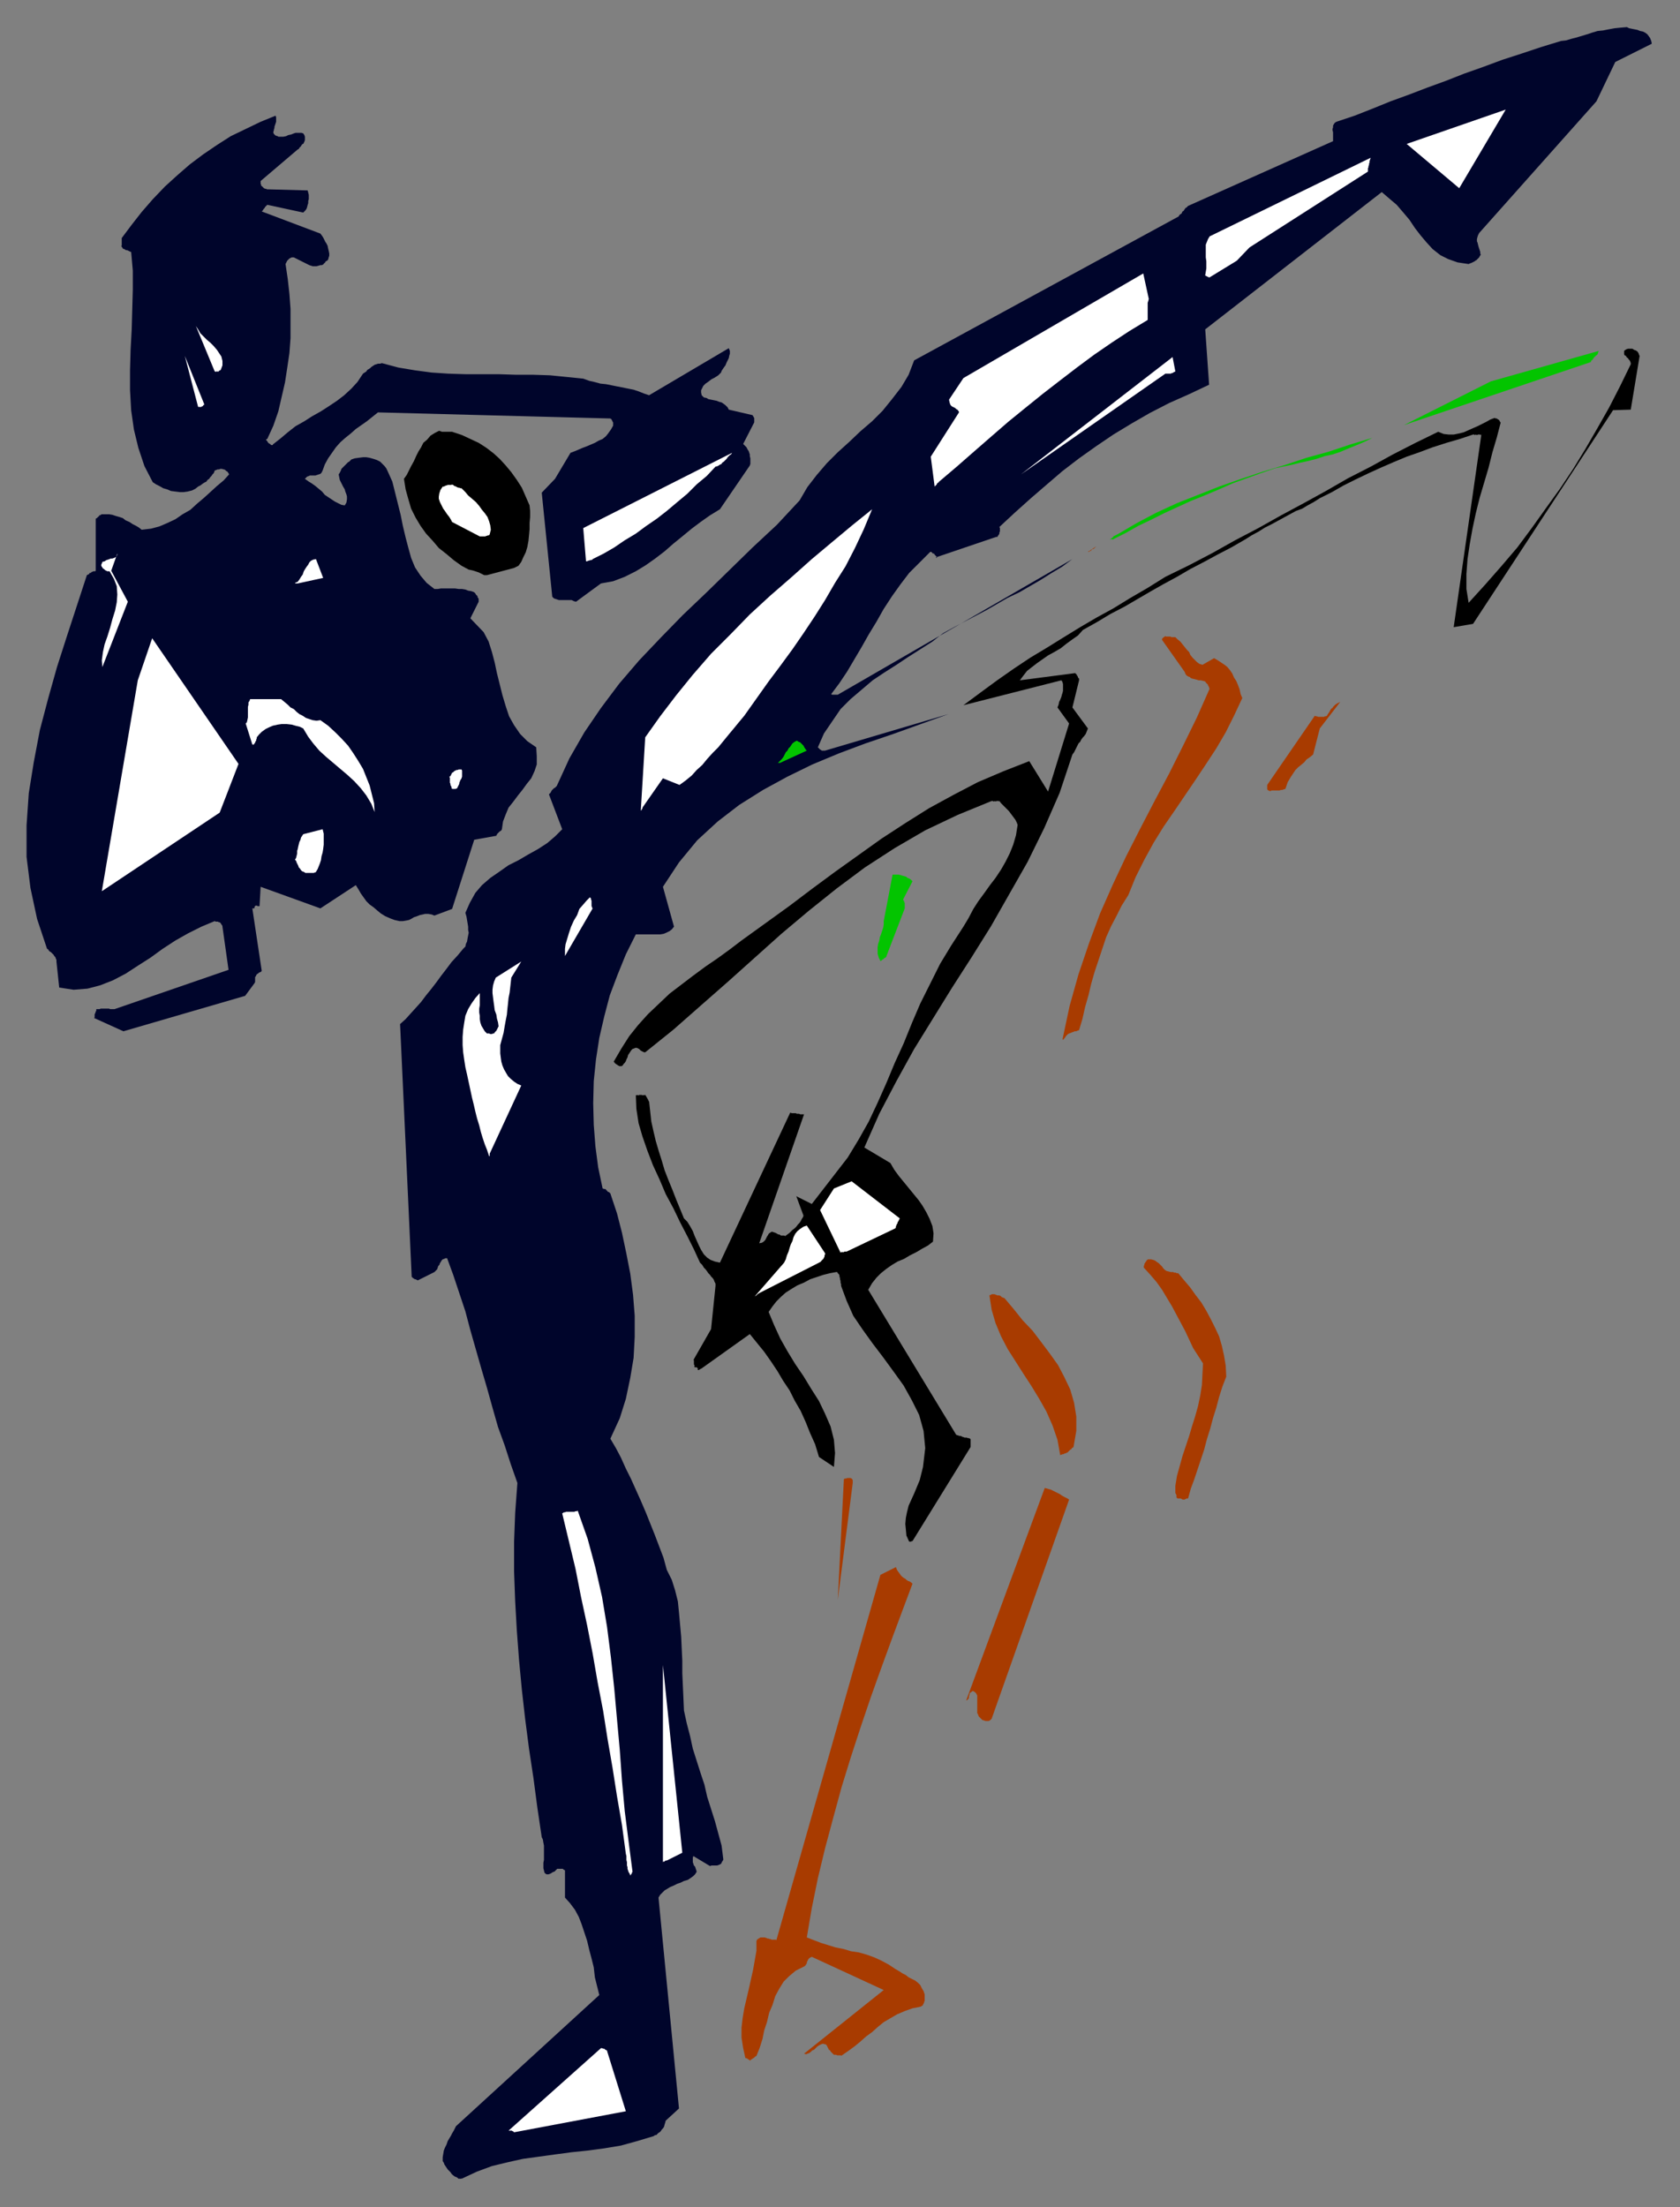 <?xml version="1.0" encoding="UTF-8" standalone="no"?>
<svg
   xmlns:dc="http://purl.org/dc/elements/1.1/"
   xmlns:cc="http://creativecommons.org/ns#"
   xmlns:rdf="http://www.w3.org/1999/02/22-rdf-syntax-ns#"
   xmlns:svg="http://www.w3.org/2000/svg"
   xmlns="http://www.w3.org/2000/svg"
   xmlns:sodipodi="http://sodipodi.sourceforge.net/DTD/sodipodi-0.dtd"
   xmlns:inkscape="http://www.inkscape.org/namespaces/inkscape"
   version="1.0"
   width="129.808mm"
   height="170.465mm"
   id="svg85"
   sodipodi:docname="CCM00574.wmf">
  <rect width="100%" height="100%" fill="#808080" stroke="none"/>
  <sodipodi:namedview
     pagecolor="#ffffff"
     bordercolor="#666666"
     borderopacity="1"
     objecttolerance="10"
     gridtolerance="10"
     guidetolerance="10"
     inkscape:pageopacity="0"
     inkscape:pageshadow="2"
     inkscape:window-width="640"
     inkscape:window-height="480"
     id="namedview87" />
  <defs
     id="defs3">
    <pattern
       id="WMFhbasepattern"
       patternUnits="userSpaceOnUse"
       width="6"
       height="6"
       x="0"
       y="0" />
  </defs>
  <path
     style="fill:#00052b;fill-rule:evenodd;fill-opacity:1;stroke:none;"
     d="  M 134.774,636.039   L 139.299,633.938   L 143.662,632.322   L 148.349,631.191   L 152.712,630.222   L 157.398,629.575   L 162.085,628.929   L 166.933,628.282   L 171.619,627.798   L 176.467,627.151   L 181.315,626.343   L 186.001,625.051   L 190.849,623.596   L 191.334,623.273   L 191.657,623.273   L 191.981,622.95   L 192.304,622.627   L 192.627,622.465   L 192.95,622.142   L 193.273,621.657   L 193.597,621.334   L 193.92,620.849   L 194.081,620.203   L 194.243,619.718   L 194.405,619.072   L 198.283,615.516   L 192.304,553.949   L 192.789,553.141   L 193.435,552.494   L 194.081,551.848   L 194.889,551.363   L 195.697,550.878   L 196.829,550.394   L 197.798,549.909   L 198.768,549.586   L 199.737,549.101   L 200.869,548.778   L 201.838,548.131   L 202.485,547.646   L 202.969,547.162   L 203.293,546.677   L 203.454,546.354   L 203.293,545.869   L 203.131,545.384   L 202.969,544.899   L 202.646,544.576   L 202.485,544.091   L 202.323,543.607   L 202.323,542.96   L 202.323,542.314   L 202.485,541.829   L 207.333,544.738   L 207.817,544.576   L 208.302,544.576   L 208.625,544.576   L 209.11,544.576   L 209.433,544.576   L 209.918,544.415   L 210.241,544.253   L 210.565,544.091   L 210.726,543.768   L 210.888,543.445   L 211.211,542.96   L 211.211,542.637   L 210.726,538.759   L 209.757,535.204   L 208.787,531.648   L 207.656,528.093   L 206.525,524.538   L 205.717,520.983   L 204.585,517.59   L 203.454,514.035   L 202.323,510.48   L 201.515,506.763   L 200.545,503.046   L 199.737,499.329   L 199.576,495.613   L 199.414,492.058   L 199.253,488.503   L 199.253,484.786   L 199.091,481.392   L 198.929,477.837   L 198.606,474.282   L 198.283,470.727   L 197.96,467.495   L 197.152,464.263   L 196.182,461.193   L 194.728,458.284   L 193.758,454.729   L 192.465,451.336   L 191.173,447.942   L 189.88,444.71   L 188.587,441.478   L 187.133,438.085   L 185.678,434.853   L 184.224,431.621   L 182.769,428.712   L 181.315,425.48   L 179.861,422.733   L 178.245,419.986   L 180.992,414.007   L 182.769,408.351   L 184.062,402.211   L 185.032,396.393   L 185.355,390.253   L 185.355,384.112   L 184.87,377.971   L 184.062,371.831   L 182.931,366.013   L 181.638,359.873   L 180.184,354.217   L 178.245,348.399   L 177.921,348.076   L 177.598,347.915   L 177.437,347.915   L 177.437,347.753   L 177.275,347.591   L 177.113,347.591   L 177.113,347.43   L 176.952,347.268   L 176.79,347.107   L 176.629,347.107   L 176.467,347.107   L 175.982,346.945   L 174.689,340.804   L 173.881,334.664   L 173.397,328.362   L 173.235,322.059   L 173.397,315.596   L 174.043,309.293   L 175.013,302.991   L 176.467,296.689   L 178.083,290.548   L 180.345,284.569   L 182.769,278.59   L 185.678,272.773   L 186.486,272.773   L 187.617,272.773   L 188.587,272.773   L 189.718,272.773   L 190.688,272.773   L 191.819,272.773   L 192.789,272.773   L 193.758,272.611   L 194.566,272.288   L 195.536,271.803   L 196.182,271.318   L 196.829,270.511   L 193.597,258.876   L 198.283,251.765   L 203.616,245.302   L 209.595,239.807   L 215.897,234.96   L 222.846,230.596   L 229.957,226.718   L 237.229,223.163   L 244.985,219.931   L 252.742,217.022   L 260.822,214.275   L 268.902,211.367   L 276.982,208.458   L 240.945,219.123   L 240.784,219.123   L 240.461,219.123   L 240.299,219.123   L 239.976,219.123   L 239.814,218.962   L 239.814,218.962   L 239.491,218.8   L 239.329,218.638   L 239.329,218.638   L 239.168,218.477   L 239.006,218.315   L 238.845,218.154   L 240.622,214.114   L 243.046,210.559   L 245.47,207.004   L 248.379,204.095   L 251.611,201.348   L 254.843,198.601   L 258.237,196.338   L 261.792,194.076   L 265.185,191.814   L 268.74,189.551   L 272.296,187.289   L 275.366,184.865   L 278.598,183.087   L 281.668,181.472   L 285.062,179.694   L 288.132,178.078   L 291.203,176.3   L 294.273,174.523   L 297.667,172.907   L 300.737,171.129   L 303.808,169.352   L 306.878,167.413   L 310.11,165.474   L 313.18,163.211   L 244.662,202.802   L 244.662,202.802   L 244.501,202.802   L 244.339,202.802   L 244.177,202.802   L 244.016,202.802   L 243.854,202.802   L 243.854,202.802   L 243.531,202.802   L 243.369,202.802   L 243.208,202.802   L 243.046,202.802   L 242.723,202.64   L 245.147,199.409   L 247.409,196.015   L 249.51,192.46   L 251.611,188.905   L 253.712,185.188   L 255.974,181.472   L 258.075,177.755   L 260.499,174.038   L 262.923,170.645   L 265.509,167.251   L 268.579,164.181   L 271.649,161.111   L 271.811,161.111   L 271.972,161.111   L 272.134,161.272   L 272.457,161.595   L 272.78,161.595   L 272.942,161.918   L 273.265,162.242   L 273.427,162.403   L 273.588,162.726   L 273.588,162.888   L 273.588,162.888   L 273.265,162.726   L 290.88,156.747   L 291.041,156.747   L 291.203,156.747   L 291.364,156.586   L 291.526,156.263   L 291.688,156.101   L 291.849,155.778   L 291.849,155.455   L 292.011,155.131   L 292.011,154.808   L 292.011,154.485   L 292.011,154.162   L 291.849,153.839   L 296.374,149.637   L 301.06,145.436   L 305.747,141.396   L 310.272,137.518   L 315.12,133.801   L 320.129,130.246   L 325.139,126.852   L 330.472,123.62   L 335.804,120.55   L 341.46,117.641   L 347.278,115.056   L 353.096,112.309   L 351.964,96.149   L 403.515,56.074   L 405.777,58.013   L 407.878,59.79   L 409.817,62.053   L 411.595,64.153   L 413.211,66.577   L 414.827,68.678   L 416.604,70.779   L 418.382,72.718   L 420.644,74.495   L 422.907,75.627   L 425.654,76.596   L 428.886,77.081   L 429.209,76.919   L 429.694,76.758   L 430.017,76.596   L 430.34,76.435   L 430.664,76.273   L 430.825,76.111   L 431.148,75.95   L 431.472,75.627   L 431.633,75.465   L 431.956,75.142   L 432.118,74.819   L 432.441,74.334   L 432.28,74.011   L 432.28,73.526   L 432.118,73.041   L 431.956,72.556   L 431.795,72.071   L 431.633,71.425   L 431.472,70.779   L 431.31,70.456   L 431.31,69.809   L 431.472,69.163   L 431.633,68.678   L 431.956,68.032   L 466.215,29.572   L 471.71,18.099   L 482.375,12.766   L 482.214,11.958   L 481.891,11.15   L 481.567,10.665   L 481.083,10.019   L 480.436,9.534   L 479.79,9.211   L 478.982,9.049   L 478.174,8.726   L 477.366,8.565   L 476.558,8.403   L 475.75,8.241   L 475.103,7.918   L 473.164,8.08   L 471.548,8.241   L 469.771,8.565   L 468.155,8.888   L 466.539,9.049   L 464.923,9.534   L 463.468,10.019   L 461.852,10.504   L 460.236,10.988   L 458.943,11.312   L 457.327,11.796   L 455.873,11.958   L 450.055,13.736   L 444.238,15.675   L 438.743,17.452   L 433.088,19.553   L 427.593,21.492   L 422.26,23.593   L 416.928,25.532   L 411.433,27.633   L 406.1,29.572   L 400.929,31.673   L 395.596,33.773   L 390.264,35.551   L 389.779,35.874   L 389.456,36.359   L 389.294,36.682   L 389.294,37.167   L 389.132,37.652   L 389.132,37.975   L 389.294,38.621   L 389.294,39.106   L 389.294,39.591   L 389.294,40.237   L 389.294,40.722   L 389.294,41.207   L 346.955,60.113   L 346.632,60.437   L 346.47,60.598   L 346.147,60.76   L 345.985,61.083   L 345.824,61.245   L 345.662,61.568   L 345.339,61.729   L 345.177,62.053   L 345.016,62.376   L 344.692,62.537   L 344.369,62.861   L 344.208,63.184   L 266.963,105.199   L 265.347,109.4   L 263.246,112.955   L 260.499,116.51   L 257.752,119.904   L 254.681,122.974   L 251.288,125.883   L 248.056,128.953   L 244.662,132.023   L 241.43,135.255   L 238.521,138.649   L 235.774,142.204   L 233.512,146.082   L 226.886,153.192   L 219.776,159.818   L 212.989,166.443   L 206.201,173.069   L 199.414,179.532   L 192.95,186.158   L 186.648,192.783   L 180.83,199.57   L 175.497,206.68   L 170.649,213.791   L 166.286,221.386   L 162.731,229.142   L 162.569,229.465   L 162.408,229.627   L 162.246,229.788   L 162.085,229.95   L 161.761,230.112   L 161.6,230.273   L 161.277,230.596   L 161.115,230.758   L 160.953,231.081   L 160.792,231.404   L 160.63,231.566   L 160.307,231.889   L 164.185,242.07   L 162.085,244.17   L 159.822,246.11   L 157.075,247.887   L 154.166,249.503   L 151.419,251.119   L 148.51,252.573   L 145.763,254.513   L 143.177,256.29   L 140.753,258.391   L 138.814,260.653   L 137.198,263.562   L 135.905,266.471   L 136.229,267.602   L 136.39,268.571   L 136.552,269.541   L 136.713,270.511   L 136.713,271.48   L 136.875,272.288   L 136.713,273.096   L 136.552,273.904   L 136.39,274.874   L 136.067,275.52   L 135.905,276.328   L 135.259,276.974   L 133.643,278.913   L 131.865,280.853   L 130.411,282.792   L 128.795,284.892   L 127.502,286.67   L 125.886,288.771   L 124.432,290.548   L 122.977,292.487   L 121.523,294.103   L 119.907,295.881   L 118.453,297.497   L 116.837,298.951   L 120.23,372.8   L 120.392,372.8   L 120.392,372.8   L 120.392,372.8   L 120.392,372.962   L 120.553,372.962   L 120.553,373.124   L 120.715,373.124   L 120.877,373.285   L 121.2,373.447   L 121.361,373.447   L 121.685,373.608   L 122.008,373.77   L 126.856,371.346   L 127.341,370.861   L 127.664,370.538   L 127.825,370.053   L 127.987,369.568   L 128.31,369.245   L 128.472,368.76   L 128.795,368.276   L 128.957,367.952   L 129.28,367.629   L 129.765,367.468   L 130.088,367.306   L 130.573,367.306   L 132.35,372.154   L 134.128,377.487   L 135.905,382.819   L 137.36,388.313   L 138.976,393.969   L 140.592,399.625   L 142.208,405.119   L 143.824,410.937   L 145.44,416.593   L 147.379,421.925   L 149.157,427.42   L 151.096,432.914   L 150.449,441.64   L 150.126,450.043   L 150.126,458.769   L 150.449,467.495   L 150.934,476.06   L 151.581,484.624   L 152.389,493.189   L 153.358,501.753   L 154.489,510.48   L 155.782,519.044   L 156.913,527.609   L 158.206,536.335   L 158.529,536.981   L 158.691,537.951   L 158.853,538.759   L 158.853,539.567   L 158.853,540.213   L 158.853,540.859   L 158.853,541.506   L 158.853,542.314   L 158.853,542.96   L 158.691,543.768   L 158.691,544.576   L 158.691,545.384   L 158.853,546.03   L 159.014,546.677   L 159.337,547   L 159.661,547.162   L 160.145,547.162   L 160.63,547   L 160.953,546.838   L 161.438,546.515   L 161.923,546.354   L 162.246,546.03   L 162.569,545.707   L 162.731,545.546   L 163.054,545.546   L 163.216,545.546   L 163.377,545.546   L 163.539,545.546   L 163.862,545.546   L 164.024,545.546   L 164.347,545.546   L 164.509,545.707   L 164.67,545.869   L 164.832,545.869   L 164.993,546.03   L 164.993,546.354   L 164.993,553.949   L 166.448,555.565   L 167.902,557.504   L 169.033,559.604   L 169.841,561.705   L 170.649,564.129   L 171.457,566.553   L 172.104,569.3   L 172.75,571.724   L 173.397,574.31   L 173.72,577.218   L 174.366,579.804   L 175.013,582.389   L 133.158,620.688   L 132.835,621.334   L 132.512,621.98   L 132.027,622.788   L 131.704,623.435   L 131.219,624.243   L 130.734,625.051   L 130.411,626.02   L 129.926,626.99   L 129.603,627.798   L 129.441,628.767   L 129.28,629.737   L 129.28,630.868   L 129.603,631.353   L 129.765,631.838   L 130.088,632.322   L 130.411,632.807   L 130.734,633.292   L 131.057,633.615   L 131.542,634.1   L 131.865,634.585   L 132.189,634.908   L 132.835,635.393   L 133.32,635.554   L 133.966,636.039   L 134.128,636.039   L 134.128,635.877   L 134.128,636.039   L 134.289,635.877   L 134.289,636.039   L 134.451,636.039   L 134.613,636.039   L 134.613,636.039   L 134.774,635.877   L 134.774,636.039   L 134.774,635.877   L 134.774,636.039   L 134.774,636.039  z "
     id="path5" />
  <path
     style="fill:#ffffff;fill-rule:evenodd;fill-opacity:1;stroke:none;"
     d="  M 150.126,622.465   L 182.769,616.324   L 177.275,598.711   L 177.275,598.549   L 177.275,598.549   L 177.275,598.549   L 177.113,598.549   L 177.113,598.549   L 176.952,598.387   L 176.79,598.387   L 176.629,598.226   L 176.467,598.064   L 176.144,598.064   L 175.821,597.903   L 175.497,597.903   L 148.51,621.98   L 148.672,621.98   L 148.833,621.98   L 148.995,621.98   L 148.995,621.98   L 149.157,621.98   L 149.318,621.98   L 149.48,621.98   L 149.48,621.98   L 149.641,622.142   L 149.803,622.142   L 149.965,622.303   L 150.126,622.465   L 150.126,622.465  z "
     id="path7" />
  <path
     style="fill:#a83b00;fill-rule:evenodd;fill-opacity:1;stroke:none;"
     d="  M 218.968,601.619   L 219.291,601.296   L 219.453,601.134   L 219.614,601.134   L 219.776,600.973   L 219.776,600.973   L 219.776,600.973   L 219.776,600.973   L 219.937,600.811   L 220.099,600.811   L 220.261,600.65   L 220.584,600.326   L 220.907,600.165   L 221.877,597.741   L 222.685,595.155   L 223.169,592.732   L 223.977,590.308   L 224.624,587.56   L 225.593,585.298   L 226.401,582.713   L 227.533,580.612   L 228.825,578.511   L 230.441,576.895   L 232.381,575.279   L 234.643,574.148   L 234.966,573.986   L 235.128,573.825   L 235.289,573.663   L 235.451,573.34   L 235.613,573.178   L 235.613,572.855   L 235.774,572.532   L 235.936,572.209   L 236.097,571.886   L 236.421,571.563   L 236.744,571.401   L 237.067,571.239   L 258.075,580.935   L 234.805,599.519   L 235.451,599.68   L 235.774,599.519   L 236.259,599.357   L 236.744,599.034   L 237.229,598.549   L 237.713,598.387   L 238.198,597.903   L 238.683,597.418   L 239.168,597.095   L 239.814,596.771   L 240.299,596.61   L 240.945,596.771   L 241.107,596.771   L 241.269,596.933   L 241.43,597.095   L 241.592,597.418   L 241.753,597.741   L 241.915,598.064   L 242.077,598.387   L 242.4,598.549   L 242.561,598.872   L 242.885,599.195   L 243.208,599.519   L 243.531,599.842   L 243.693,599.842   L 243.854,599.842   L 243.854,599.842   L 244.016,599.842   L 244.177,599.842   L 244.501,600.003   L 244.662,600.003   L 244.985,600.003   L 245.147,600.003   L 245.309,600.003   L 245.632,600.003   L 245.632,600.165   L 247.733,598.711   L 249.51,597.418   L 251.288,595.963   L 252.904,594.509   L 254.681,593.216   L 256.297,591.762   L 258.075,590.308   L 260.014,589.176   L 261.953,588.045   L 264.216,587.076   L 266.478,586.268   L 268.902,585.783   L 269.064,585.621   L 269.225,585.621   L 269.387,585.46   L 269.548,585.298   L 269.548,585.137   L 269.71,584.975   L 269.71,584.813   L 269.872,584.652   L 269.872,584.329   L 270.033,584.167   L 270.033,583.844   L 270.033,583.682   L 270.033,582.228   L 269.71,581.258   L 269.225,580.45   L 268.74,579.481   L 268.094,578.834   L 267.286,578.188   L 266.317,577.703   L 265.347,577.218   L 264.539,576.572   L 263.569,576.087   L 262.6,575.441   L 261.469,574.794   L 259.529,573.502   L 257.429,572.37   L 255.328,571.401   L 253.065,570.593   L 250.803,569.947   L 248.541,569.623   L 246.44,568.977   L 244.016,568.492   L 241.915,567.846   L 239.814,567.199   L 237.713,566.391   L 235.613,565.583   L 237.067,557.019   L 238.845,548.293   L 240.945,539.567   L 243.369,530.517   L 245.793,521.63   L 248.541,512.742   L 251.449,503.854   L 254.358,495.29   L 257.429,486.725   L 260.499,478.322   L 263.569,470.081   L 266.478,462.324   L 266.155,462.001   L 265.67,461.678   L 265.185,461.516   L 264.7,461.193   L 264.377,460.87   L 264.054,460.708   L 263.569,460.385   L 263.084,459.9   L 262.761,459.415   L 262.276,458.769   L 261.953,458.284   L 261.63,457.476   L 257.105,459.739   L 226.725,566.391   L 226.563,566.23   L 226.24,566.23   L 225.917,566.23   L 225.593,566.23   L 225.27,566.23   L 225.109,566.068   L 224.785,566.068   L 224.462,565.907   L 224.139,565.907   L 223.816,565.745   L 223.331,565.583   L 223.008,565.583   L 222.846,565.583   L 222.523,565.583   L 222.361,565.583   L 222.038,565.583   L 221.877,565.745   L 221.715,565.745   L 221.553,565.907   L 221.392,566.068   L 221.23,566.068   L 221.069,566.23   L 221.069,566.391   L 220.907,566.553   L 220.907,569.462   L 220.422,572.209   L 219.937,574.956   L 219.291,577.865   L 218.645,580.773   L 217.998,583.521   L 217.352,586.268   L 216.867,589.176   L 216.544,591.924   L 216.544,594.832   L 217.029,597.903   L 217.675,600.811   L 217.837,600.811   L 217.837,600.811   L 217.998,600.811   L 218.16,600.973   L 218.321,600.973   L 218.483,601.134   L 218.645,601.296   L 218.806,601.296   L 218.968,601.458   L 218.968,601.458   L 218.968,601.458   L 218.968,601.619   L 218.968,601.619  z "
     id="path9" />
  <path
     style="fill:#ffffff;fill-rule:evenodd;fill-opacity:1;stroke:none;"
     d="  M 184.709,546.354   L 183.577,537.628   L 182.446,528.74   L 181.638,519.852   L 180.992,510.803   L 180.184,501.915   L 179.376,492.866   L 178.406,483.816   L 177.275,474.929   L 175.821,466.202   L 173.881,457.638   L 171.619,449.235   L 168.71,440.994   L 168.387,441.155   L 168.064,441.155   L 167.741,441.317   L 167.256,441.317   L 166.933,441.317   L 166.448,441.317   L 166.125,441.317   L 165.64,441.317   L 165.317,441.317   L 164.993,441.478   L 164.67,441.478   L 164.185,441.802   L 166.125,449.881   L 168.064,457.961   L 169.68,466.202   L 171.457,474.444   L 173.073,482.685   L 174.528,491.088   L 176.144,499.491   L 177.437,507.732   L 178.891,516.135   L 180.184,524.377   L 181.638,532.78   L 182.769,541.183   L 182.931,541.829   L 182.931,542.475   L 182.931,542.96   L 183.093,543.607   L 183.093,544.091   L 183.093,544.576   L 183.254,545.061   L 183.254,545.546   L 183.416,546.03   L 183.577,546.515   L 183.901,547   L 184.062,547.485   L 184.224,547.323   L 184.224,547.323   L 184.224,547.162   L 184.385,547.162   L 184.385,547   L 184.547,546.838   L 184.547,546.677   L 184.547,546.515   L 184.709,546.515   L 184.709,546.354   L 184.709,546.354   L 184.709,546.354   L 184.709,546.354  z "
     id="path11" />
  <path
     style="fill:#ffffff;fill-rule:evenodd;fill-opacity:1;stroke:none;"
     d="  M 194.728,543.122   L 199.253,540.859   L 193.597,486.079   L 193.597,543.607   L 193.758,543.445   L 193.758,543.445   L 193.92,543.445   L 194.081,543.445   L 194.081,543.283   L 194.243,543.283   L 194.243,543.283   L 194.405,543.122   L 194.566,543.122   L 194.728,543.122   L 194.728,543.122   L 194.728,543.122   L 194.728,543.122  z "
     id="path13" />
  <path
     style="fill:#a83b00;fill-rule:evenodd;fill-opacity:1;stroke:none;"
     d="  M 289.587,501.753   L 312.211,437.762   L 311.726,437.438   L 311.08,437.115   L 310.433,436.792   L 309.948,436.469   L 309.464,436.146   L 308.817,435.822   L 308.171,435.499   L 307.524,435.176   L 306.878,434.853   L 306.232,434.691   L 305.747,434.53   L 305.1,434.368   L 282.153,496.421   L 282.476,496.259   L 282.638,496.098   L 282.8,495.936   L 282.961,495.613   L 282.961,495.451   L 282.961,495.128   L 283.123,494.805   L 283.123,494.482   L 283.284,494.158   L 283.608,493.997   L 283.931,493.674   L 284.254,493.674   L 284.739,493.997   L 285.062,494.32   L 285.385,494.966   L 285.385,495.451   L 285.385,495.936   L 285.385,496.582   L 285.385,497.229   L 285.385,497.875   L 285.385,498.521   L 285.385,499.006   L 285.385,499.491   L 285.385,500.137   L 285.547,500.299   L 285.708,500.784   L 285.87,501.107   L 286.193,501.43   L 286.516,501.753   L 286.84,502.077   L 287.324,502.238   L 287.809,502.4   L 288.294,502.4   L 288.779,502.4   L 289.264,502.077   L 289.587,501.753   L 289.587,501.753  z "
     id="path15" />
  <path
     style="fill:#a83b00;fill-rule:evenodd;fill-opacity:1;stroke:none;"
     d="  M 291.364,478.484   L 297.182,461.031   L 291.364,478.484   L 291.364,478.484  z "
     id="path17" />
  <path
     style="fill:#a83b00;fill-rule:evenodd;fill-opacity:1;stroke:none;"
     d="  M 244.662,467.01   L 249.025,432.914   L 249.025,432.429   L 249.025,432.106   L 248.864,431.783   L 248.702,431.621   L 248.379,431.459   L 248.217,431.459   L 248.056,431.459   L 247.733,431.459   L 247.409,431.459   L 247.086,431.621   L 246.763,431.621   L 246.44,431.783   L 244.662,467.01   L 244.662,467.01  z "
     id="path19" />
  <path
     style="fill:#000000;fill-rule:evenodd;fill-opacity:1;stroke:none;"
     d="  M 266.478,449.881   L 283.446,422.41   L 283.446,422.248   L 283.446,422.087   L 283.446,421.925   L 283.446,421.602   L 283.446,421.441   L 283.446,421.279   L 283.446,421.117   L 283.446,420.956   L 283.446,420.633   L 283.446,420.471   L 283.446,420.148   L 283.284,419.986   L 282.961,419.825   L 282.638,419.825   L 282.315,419.663   L 281.992,419.663   L 281.668,419.663   L 281.345,419.501   L 281.184,419.501   L 280.86,419.34   L 280.537,419.178   L 280.214,419.178   L 279.729,419.017   L 279.244,418.855   L 253.55,376.517   L 254.681,374.578   L 255.974,372.962   L 257.267,371.669   L 258.883,370.376   L 260.499,369.245   L 262.115,368.276   L 264.054,367.468   L 265.67,366.498   L 267.609,365.529   L 269.225,364.559   L 271.003,363.589   L 272.457,362.458   L 272.619,360.034   L 272.296,357.934   L 271.488,355.833   L 270.518,353.894   L 269.387,351.955   L 268.256,350.339   L 266.801,348.561   L 265.347,346.783   L 263.892,345.006   L 262.438,343.228   L 261.145,341.451   L 260.014,339.512   L 252.419,334.987   L 256.782,325.13   L 261.792,315.596   L 266.963,306.223   L 272.457,297.335   L 277.952,288.448   L 283.769,279.398   L 289.425,270.349   L 294.758,260.976   L 300.091,251.604   L 304.939,241.747   L 309.464,231.404   L 313.18,220.254   L 313.665,219.608   L 313.988,218.962   L 314.312,218.315   L 314.635,217.669   L 314.958,217.022   L 315.443,216.538   L 315.766,215.891   L 316.251,215.245   L 316.574,214.922   L 317.059,214.275   L 317.382,213.467   L 317.705,212.659   L 313.18,206.519   L 315.12,198.601   L 315.12,198.601   L 315.12,198.439   L 315.12,198.116   L 314.958,197.954   L 314.796,197.793   L 314.796,197.631   L 314.635,197.308   L 314.473,197.146   L 314.473,196.985   L 314.312,196.823   L 314.15,196.661   L 313.988,196.5   L 297.828,198.601   L 298.798,197.308   L 299.929,195.853   L 301.384,194.722   L 302.838,193.591   L 304.454,192.46   L 306.07,191.329   L 307.848,190.359   L 309.787,189.228   L 311.403,187.935   L 313.18,186.643   L 314.796,185.511   L 316.251,183.895   L 320.291,181.633   L 324.331,179.209   L 328.371,177.108   L 332.249,174.846   L 336.128,172.584   L 339.844,170.483   L 343.723,168.382   L 347.601,166.12   L 351.641,164.019   L 355.52,161.918   L 359.56,159.818   L 363.761,157.394   L 365.539,156.263   L 367.64,155.131   L 369.417,154   L 371.356,153.031   L 373.134,152.061   L 374.912,151.092   L 376.689,150.122   L 378.467,149.152   L 380.244,148.506   L 381.86,147.536   L 383.638,146.567   L 385.416,145.436   L 388.971,143.658   L 392.364,141.719   L 395.92,139.942   L 399.636,138.164   L 403.192,136.548   L 406.908,134.932   L 410.787,133.316   L 414.504,132.023   L 418.382,130.569   L 422.422,129.276   L 426.3,128.145   L 430.179,126.852   L 430.502,126.852   L 430.664,127.014   L 430.987,126.852   L 431.31,127.014   L 431.633,126.852   L 431.795,126.852   L 432.118,126.852   L 432.28,126.852   L 432.28,127.014   L 432.441,126.852   L 432.441,127.014   L 432.603,126.852   L 424.523,183.087   L 430.179,182.118   L 471.063,119.742   L 476.235,119.581   L 478.82,103.906   L 478.659,103.583   L 478.497,103.098   L 478.174,102.613   L 477.689,102.29   L 477.204,102.128   L 476.719,101.805   L 476.235,101.805   L 475.911,101.805   L 475.427,101.805   L 474.942,101.967   L 474.457,102.29   L 474.295,102.451   L 474.295,102.936   L 474.295,103.421   L 474.457,103.744   L 474.619,103.744   L 474.942,104.067   L 475.103,104.391   L 475.427,104.552   L 475.588,104.875   L 475.911,105.199   L 476.073,105.522   L 476.235,106.007   L 476.235,106.33   L 473.164,112.632   L 469.932,118.934   L 466.539,124.913   L 462.983,131.054   L 459.428,136.871   L 455.55,142.689   L 451.348,148.506   L 447.308,154.162   L 443.107,159.818   L 438.42,165.312   L 433.734,170.645   L 428.886,175.977   L 428.24,171.937   L 428.24,167.574   L 428.563,163.211   L 429.209,158.848   L 430.017,154.323   L 430.987,149.799   L 432.118,145.274   L 433.411,140.911   L 434.704,136.548   L 435.835,132.023   L 437.128,127.66   L 438.259,123.297   L 438.097,123.297   L 438.097,123.297   L 438.097,123.136   L 438.097,123.136   L 437.935,122.974   L 437.935,122.812   L 437.774,122.651   L 437.612,122.489   L 437.289,122.328   L 437.128,122.166   L 436.804,122.166   L 436.481,122.004   L 435.188,122.489   L 434.057,123.136   L 432.764,123.782   L 431.472,124.428   L 430.34,124.913   L 428.886,125.56   L 427.432,126.206   L 426.139,126.529   L 424.523,126.852   L 423.068,126.852   L 421.614,126.691   L 419.998,126.044   L 413.372,129.276   L 406.747,132.67   L 400.283,136.225   L 393.657,139.618   L 387.193,143.335   L 380.729,146.89   L 374.104,150.445   L 367.478,154.162   L 360.691,157.717   L 354.065,161.434   L 347.278,164.989   L 340.329,168.382   L 335.158,171.614   L 330.148,174.523   L 325.139,177.593   L 320.129,180.34   L 315.443,183.087   L 310.433,186.158   L 305.747,189.066   L 300.899,191.975   L 296.051,195.207   L 291.203,198.601   L 286.355,202.156   L 281.345,205.872   L 309.948,198.601   L 310.272,199.085   L 310.433,199.732   L 310.433,200.378   L 310.433,201.025   L 310.433,201.671   L 310.272,202.317   L 310.11,202.802   L 309.948,203.448   L 309.625,204.256   L 309.302,204.903   L 309.14,205.711   L 308.817,206.519   L 312.211,211.205   L 306.07,231.081   L 300.576,222.194   L 293.142,225.102   L 285.547,228.334   L 278.436,232.051   L 271.326,235.929   L 264.377,240.292   L 257.429,244.817   L 250.641,249.665   L 243.854,254.513   L 237.067,259.522   L 230.441,264.531   L 223.493,269.541   L 216.544,274.55   L 213.15,277.136   L 209.595,279.721   L 206.04,282.145   L 202.323,284.892   L 198.929,287.478   L 195.536,290.064   L 192.304,293.134   L 189.233,296.043   L 186.325,299.274   L 183.739,302.506   L 181.477,306.061   L 179.214,309.94   L 179.376,310.101   L 179.537,310.263   L 179.537,310.425   L 179.699,310.425   L 179.861,310.586   L 180.022,310.748   L 180.184,310.748   L 180.345,310.909   L 180.507,311.071   L 180.669,311.071   L 180.83,311.233   L 180.83,311.233   L 181.477,311.233   L 181.8,311.071   L 182.123,310.586   L 182.446,310.263   L 182.769,309.778   L 182.931,309.293   L 183.254,308.647   L 183.416,308.001   L 183.739,307.516   L 184.062,307.031   L 184.385,306.546   L 184.709,306.223   L 185.193,306.061   L 185.517,305.9   L 185.84,305.9   L 186.001,305.9   L 186.325,306.061   L 186.648,306.223   L 186.809,306.385   L 187.133,306.708   L 187.456,306.869   L 187.779,307.031   L 188.102,307.193   L 188.425,307.193   L 196.667,300.567   L 204.747,293.457   L 212.665,286.508   L 220.422,279.56   L 228.179,272.611   L 236.259,265.824   L 244.339,259.36   L 252.581,253.22   L 261.307,247.564   L 270.195,242.393   L 279.729,237.868   L 289.587,233.828   L 289.91,233.828   L 290.233,233.99   L 290.556,233.828   L 290.718,233.99   L 291.041,233.828   L 291.203,233.828   L 291.526,233.828   L 291.688,233.828   L 291.688,233.99   L 291.849,233.828   L 291.849,233.99   L 291.849,233.828   L 292.334,234.475   L 292.819,234.96   L 293.304,235.444   L 293.627,235.768   L 294.112,236.252   L 294.596,236.737   L 295.081,237.383   L 295.566,238.03   L 296.051,238.676   L 296.536,239.323   L 296.859,239.969   L 297.182,240.777   L 296.697,243.847   L 295.889,246.594   L 294.92,249.018   L 293.627,251.604   L 292.334,253.866   L 290.718,256.29   L 289.102,258.391   L 287.486,260.653   L 285.708,263.077   L 284.254,265.339   L 282.8,268.087   L 281.345,270.511   L 277.79,276.005   L 274.558,281.337   L 271.649,287.155   L 268.74,292.972   L 266.317,298.628   L 263.892,304.607   L 261.307,310.263   L 258.883,316.08   L 256.297,321.898   L 253.712,327.392   L 250.803,332.563   L 247.571,337.896   L 237.067,351.47   L 232.542,349.207   L 234.643,354.863   L 234.481,355.348   L 234.158,355.833   L 233.835,356.479   L 233.512,356.964   L 233.027,357.449   L 232.542,358.095   L 232.057,358.58   L 231.411,359.065   L 231.088,359.388   L 230.603,359.873   L 229.957,360.357   L 229.31,360.842   L 228.987,360.681   L 228.664,360.681   L 228.341,360.681   L 228.017,360.681   L 227.856,360.519   L 227.533,360.357   L 227.209,360.357   L 227.048,360.196   L 226.725,360.034   L 226.401,359.873   L 225.917,359.711   L 225.432,359.55   L 225.109,359.711   L 224.624,360.034   L 224.462,360.196   L 224.301,360.519   L 223.977,361.004   L 223.816,361.327   L 223.654,361.65   L 223.493,361.973   L 223.169,362.297   L 223.008,362.458   L 222.523,362.781   L 221.715,362.943   L 234.805,325.291   L 234.643,325.291   L 234.32,325.291   L 233.997,325.291   L 233.673,325.291   L 233.35,325.13   L 233.027,325.13   L 232.704,325.13   L 232.381,324.968   L 232.057,324.968   L 231.573,324.968   L 231.249,324.968   L 230.765,324.807   L 210.241,368.599   L 208.787,368.276   L 207.494,367.791   L 206.525,367.144   L 205.555,366.175   L 204.747,364.882   L 204.101,363.589   L 203.454,362.135   L 202.808,360.681   L 202.323,359.388   L 201.515,357.934   L 200.707,356.641   L 199.737,355.671   L 198.606,352.924   L 197.475,350.177   L 196.344,347.268   L 195.213,344.521   L 194.081,341.612   L 193.273,338.865   L 192.304,335.795   L 191.496,333.048   L 190.849,330.301   L 190.203,327.392   L 189.88,324.483   L 189.557,321.575   L 189.395,321.413   L 189.395,321.251   L 189.233,321.09   L 189.233,321.09   L 189.233,321.09   L 189.233,320.928   L 189.233,320.928   L 189.072,320.767   L 189.072,320.605   L 188.91,320.443   L 188.749,320.12   L 188.425,319.635   L 188.264,319.635   L 188.102,319.797   L 187.941,319.635   L 187.617,319.797   L 187.456,319.635   L 187.133,319.635   L 186.971,319.635   L 186.648,319.635   L 186.486,319.797   L 186.163,319.635   L 185.84,319.797   L 185.678,319.635   L 185.84,323.675   L 186.486,327.877   L 187.617,331.755   L 189.072,335.957   L 190.688,340.158   L 192.627,344.36   L 194.405,348.561   L 196.667,352.763   L 198.606,356.802   L 200.707,360.842   L 202.646,364.721   L 204.424,368.599   L 205.07,369.245   L 205.555,370.053   L 206.04,370.538   L 206.525,371.184   L 206.848,371.669   L 207.333,372.154   L 207.656,372.639   L 208.141,373.124   L 208.464,373.608   L 208.625,374.093   L 208.949,374.739   L 208.949,375.386   L 207.656,387.99   L 202.485,397.04   L 202.646,397.04   L 202.646,397.201   L 202.646,397.201   L 202.646,397.363   L 202.646,397.524   L 202.646,397.686   L 202.646,397.848   L 202.646,398.009   L 202.646,398.332   L 202.808,398.494   L 202.808,398.817   L 202.808,399.14   L 203.293,399.14   L 203.454,399.14   L 203.616,399.302   L 203.777,399.464   L 203.777,399.625   L 203.777,399.787   L 203.777,399.948   L 203.939,399.948   L 204.101,399.948   L 204.262,399.787   L 204.585,399.625   L 204.909,399.464   L 218.968,389.445   L 221.069,392.03   L 223.169,394.616   L 225.109,397.363   L 227.048,400.272   L 228.664,403.019   L 230.603,405.927   L 232.057,408.836   L 233.835,411.906   L 235.289,415.138   L 236.582,418.37   L 238.037,421.602   L 239.168,425.319   L 243.531,428.228   L 243.854,424.188   L 243.531,420.309   L 242.561,416.431   L 240.945,412.714   L 239.168,408.998   L 236.905,405.443   L 234.643,401.726   L 232.219,398.171   L 229.957,394.454   L 227.856,390.737   L 226.078,386.859   L 224.462,382.981   L 225.593,381.365   L 226.725,379.911   L 228.017,378.618   L 229.472,377.325   L 231.249,376.194   L 232.865,375.224   L 234.805,374.416   L 236.582,373.447   L 238.521,372.8   L 240.461,372.154   L 242.4,371.669   L 244.177,371.346   L 244.501,371.346   L 244.662,371.669   L 244.824,371.831   L 244.985,371.992   L 245.147,372.316   L 245.147,372.639   L 245.309,373.124   L 245.309,373.447   L 245.47,373.931   L 245.47,374.416   L 245.632,374.901   L 245.632,375.386   L 247.248,379.749   L 249.187,384.112   L 251.934,388.152   L 254.843,392.192   L 257.913,396.232   L 260.984,400.433   L 263.892,404.473   L 266.317,408.836   L 268.417,413.038   L 269.71,417.724   L 270.195,422.733   L 269.548,428.228   L 269.064,430.167   L 268.579,432.106   L 267.771,434.045   L 266.963,435.984   L 266.155,437.762   L 265.347,439.539   L 264.862,441.478   L 264.539,443.094   L 264.377,444.872   L 264.539,446.488   L 264.7,448.265   L 265.509,450.043   L 265.67,450.043   L 265.67,450.043   L 265.67,450.043   L 265.832,450.043   L 265.993,450.043   L 266.155,450.043   L 266.155,449.881   L 266.317,449.881   L 266.478,449.881   L 266.478,449.881   L 266.478,449.881   L 266.478,449.881   L 266.478,449.881  z "
     id="path21" />
  <path
     style="fill:#a83b00;fill-rule:evenodd;fill-opacity:1;stroke:none;"
     d="  M 345.662,437.762   L 345.662,437.762   L 345.662,437.762   L 345.824,437.762   L 345.985,437.762   L 346.147,437.6   L 346.147,437.6   L 346.308,437.6   L 346.47,437.438   L 346.632,437.438   L 346.793,437.438   L 346.793,437.438   L 346.955,437.438   L 347.763,434.53   L 348.732,431.944   L 349.702,429.035   L 350.672,426.127   L 351.641,423.218   L 352.449,420.148   L 353.419,417.077   L 354.227,414.007   L 355.196,410.937   L 356.004,407.866   L 356.974,404.796   L 358.105,401.887   L 357.944,398.656   L 357.459,395.747   L 356.812,392.838   L 356.004,390.091   L 354.873,387.667   L 353.58,385.082   L 352.288,382.658   L 350.833,380.234   L 349.217,378.133   L 347.601,375.871   L 345.824,373.77   L 344.208,371.831   L 344.046,371.669   L 343.884,371.669   L 343.723,371.669   L 343.561,371.669   L 343.4,371.508   L 343.076,371.508   L 342.915,371.508   L 342.592,371.346   L 342.43,371.346   L 342.268,371.346   L 341.945,371.346   L 341.945,371.346   L 341.299,371.184   L 340.652,371.023   L 340.168,370.7   L 339.683,370.215   L 339.36,369.73   L 338.875,369.245   L 338.39,368.76   L 337.905,368.437   L 337.259,367.952   L 336.774,367.791   L 336.128,367.629   L 335.481,367.629   L 335.32,367.629   L 335.158,367.629   L 335.158,367.791   L 334.996,367.791   L 334.835,367.952   L 334.673,368.276   L 334.512,368.437   L 334.35,368.76   L 334.188,368.922   L 334.188,369.245   L 334.027,369.568   L 334.027,370.053   L 335.804,371.992   L 337.744,374.255   L 339.36,376.517   L 340.814,378.941   L 342.268,381.365   L 343.561,383.789   L 344.854,386.213   L 346.147,388.637   L 347.278,391.061   L 348.409,393.485   L 349.864,395.747   L 351.318,398.009   L 351.156,401.079   L 350.995,404.311   L 350.51,407.382   L 349.864,410.452   L 349.056,413.361   L 348.086,416.431   L 347.278,419.178   L 346.308,422.087   L 345.339,424.996   L 344.531,427.904   L 343.723,430.813   L 343.238,433.722   L 343.238,433.883   L 343.238,434.207   L 343.238,434.53   L 343.238,434.853   L 343.238,435.176   L 343.238,435.499   L 343.238,435.822   L 343.4,436.146   L 343.561,436.469   L 343.561,436.792   L 343.561,437.115   L 343.884,437.438   L 343.884,437.438   L 344.046,437.438   L 344.046,437.438   L 344.208,437.438   L 344.369,437.438   L 344.531,437.438   L 344.692,437.438   L 344.854,437.438   L 345.016,437.6   L 345.177,437.6   L 345.339,437.762   L 345.662,437.762   L 345.662,437.762  z "
     id="path23" />
  <path
     style="fill:#a83b00;fill-rule:evenodd;fill-opacity:1;stroke:none;"
     d="  M 311.403,424.188   L 311.564,424.026   L 311.564,424.026   L 311.726,424.026   L 311.888,423.864   L 312.049,423.703   L 312.211,423.541   L 312.372,423.38   L 312.534,423.218   L 312.857,423.056   L 313.019,422.733   L 313.342,422.572   L 313.504,422.41   L 314.312,417.724   L 314.312,413.522   L 313.665,409.482   L 312.534,405.604   L 310.756,401.887   L 308.979,398.494   L 306.555,395.1   L 304.131,391.869   L 301.545,388.475   L 298.636,385.405   L 296.051,382.173   L 293.465,379.103   L 293.304,378.941   L 292.819,378.779   L 292.496,378.618   L 292.172,378.295   L 291.688,378.133   L 291.203,378.133   L 290.88,377.971   L 290.395,377.81   L 289.91,377.81   L 289.587,377.81   L 289.425,377.971   L 288.94,378.133   L 289.587,382.334   L 290.718,386.213   L 292.334,390.091   L 294.273,393.808   L 296.536,397.363   L 298.798,400.918   L 301.222,404.635   L 303.484,408.351   L 305.585,412.068   L 307.363,416.108   L 308.817,420.309   L 309.625,424.834   L 309.787,424.672   L 309.787,424.672   L 309.948,424.672   L 310.272,424.511   L 310.272,424.511   L 310.595,424.511   L 310.756,424.349   L 310.918,424.349   L 311.241,424.188   L 311.403,424.188   L 311.403,424.188   L 311.403,424.188   L 311.403,424.188  z "
     id="path25" />
  <path
     style="fill:#ffffff;fill-rule:evenodd;fill-opacity:1;stroke:none;"
     d="  M 221.715,377.487   L 239.491,368.437   L 239.653,368.276   L 239.814,368.276   L 239.814,368.114   L 239.976,367.952   L 240.137,367.791   L 240.299,367.629   L 240.461,367.468   L 240.622,367.144   L 240.784,366.821   L 240.784,366.498   L 240.945,366.175   L 240.945,365.852   L 235.613,357.772   L 234.643,358.095   L 233.673,358.742   L 232.865,359.388   L 232.219,360.196   L 231.734,361.165   L 231.411,362.297   L 230.926,363.266   L 230.603,364.236   L 230.28,365.367   L 229.795,366.498   L 229.472,367.629   L 228.987,368.599   L 220.261,378.618   L 220.422,378.456   L 220.422,378.456   L 220.584,378.295   L 220.745,378.295   L 220.907,378.133   L 221.069,377.971   L 221.23,377.81   L 221.392,377.648   L 221.553,377.648   L 221.715,377.487   L 221.715,377.487   L 221.715,377.487   L 221.715,377.487  z "
     id="path27" />
  <path
     style="fill:#ffffff;fill-rule:evenodd;fill-opacity:1;stroke:none;"
     d="  M 247.248,365.367   L 261.469,358.58   L 261.63,358.257   L 261.63,358.095   L 261.63,357.934   L 261.792,357.772   L 261.792,357.61   L 261.953,357.287   L 262.115,357.126   L 262.115,356.802   L 262.276,356.641   L 262.438,356.318   L 262.6,355.994   L 262.761,355.671   L 248.702,344.844   L 243.531,346.945   L 239.491,353.247   L 245.47,365.69   L 245.632,365.529   L 245.632,365.529   L 245.793,365.529   L 245.955,365.529   L 246.278,365.529   L 246.44,365.529   L 246.601,365.367   L 246.925,365.367   L 247.086,365.367   L 247.248,365.367   L 247.248,365.367   L 247.248,365.367   L 247.248,365.367  z "
     id="path29" />
  <path
     style="fill:#ffffff;fill-rule:evenodd;fill-opacity:1;stroke:none;"
     d="  M 143.016,336.765   L 152.227,316.888   L 151.096,316.404   L 150.126,315.757   L 149.157,314.949   L 148.349,314.141   L 147.864,313.333   L 147.217,312.202   L 146.733,311.071   L 146.409,309.94   L 146.248,308.809   L 146.086,307.516   L 146.086,306.223   L 146.086,305.092   L 146.571,303.314   L 147.056,301.537   L 147.379,299.598   L 147.702,297.82   L 148.025,296.204   L 148.187,294.427   L 148.349,292.972   L 148.51,291.356   L 148.833,289.74   L 148.995,288.286   L 149.157,286.832   L 149.318,285.377   L 152.227,280.691   L 144.793,285.377   L 144.309,286.508   L 143.985,287.64   L 143.824,288.932   L 143.824,289.902   L 143.985,291.195   L 144.147,292.487   L 144.309,293.619   L 144.47,294.911   L 144.955,296.204   L 145.117,297.335   L 145.44,298.466   L 145.601,299.598   L 145.44,299.921   L 145.278,300.244   L 145.117,300.567   L 144.955,300.89   L 144.632,301.214   L 144.47,301.375   L 144.309,301.698   L 143.985,301.698   L 143.662,301.86   L 143.177,301.86   L 142.854,301.698   L 142.208,301.698   L 141.561,301.052   L 141.077,300.244   L 140.592,299.436   L 140.269,298.466   L 140.107,297.497   L 140.107,296.527   L 139.945,295.558   L 139.945,294.427   L 140.107,293.457   L 140.107,292.326   L 140.107,291.195   L 140.107,289.902   L 138.814,291.356   L 137.683,292.972   L 136.713,294.588   L 135.905,296.527   L 135.582,298.466   L 135.259,300.567   L 135.097,302.668   L 135.097,305.092   L 135.259,307.193   L 135.582,309.455   L 135.905,311.556   L 136.39,313.656   L 136.875,315.919   L 137.36,318.181   L 137.845,320.443   L 138.329,322.383   L 138.814,324.483   L 139.299,326.422   L 139.945,328.523   L 140.43,330.462   L 140.915,332.078   L 141.561,334.017   L 142.208,335.633   L 142.854,337.573   L 143.016,337.411   L 143.016,337.411   L 143.016,337.411   L 143.016,337.249   L 143.016,337.249   L 143.016,337.088   L 143.016,336.926   L 143.016,336.926   L 143.016,336.765   L 143.016,336.765   L 143.016,336.765   L 143.016,336.765   L 143.016,336.765  z "
     id="path31" />
  <path
     style="fill:#a83b00;fill-rule:evenodd;fill-opacity:1;stroke:none;"
     d="  M 310.756,303.153   L 311.08,302.83   L 311.241,302.506   L 311.564,302.183   L 311.888,301.86   L 312.211,301.698   L 312.696,301.537   L 313.019,301.375   L 313.504,301.214   L 313.827,301.052   L 314.312,301.052   L 314.635,300.89   L 315.12,300.729   L 316.089,297.497   L 316.897,293.942   L 317.867,290.548   L 318.675,287.155   L 319.644,283.761   L 320.776,280.368   L 321.907,276.974   L 323.038,273.581   L 324.492,270.349   L 326.108,267.279   L 327.563,264.37   L 329.502,261.3   L 331.603,256.129   L 334.188,250.957   L 336.936,245.948   L 339.844,241.262   L 343.076,236.576   L 346.147,232.051   L 349.217,227.526   L 352.126,223.163   L 355.196,218.477   L 357.944,213.791   L 360.368,208.943   L 362.792,203.772   L 362.307,202.64   L 361.984,201.186   L 361.499,199.893   L 361.014,198.762   L 360.368,197.793   L 359.883,196.661   L 359.236,195.692   L 358.428,194.722   L 357.62,194.076   L 356.651,193.43   L 355.681,192.783   L 354.55,192.137   L 351.156,194.076   L 350.187,193.753   L 349.54,193.268   L 348.894,192.622   L 348.248,191.975   L 347.601,191.167   L 347.278,190.359   L 346.632,189.713   L 345.985,188.905   L 345.339,188.097   L 344.692,187.289   L 343.884,186.643   L 343.238,185.996   L 342.915,185.996   L 342.753,185.996   L 342.592,185.996   L 342.268,185.996   L 342.107,185.996   L 341.784,185.835   L 341.622,185.835   L 341.299,185.835   L 341.137,185.835   L 340.814,185.835   L 340.491,185.835   L 340.329,185.673   L 340.168,185.835   L 340.168,185.835   L 340.168,185.835   L 340.006,185.835   L 340.006,185.996   L 339.844,185.996   L 339.683,186.158   L 339.521,186.319   L 339.521,186.319   L 339.36,186.481   L 339.36,186.643   L 339.36,186.804   L 345.985,196.177   L 346.147,196.661   L 346.47,197.146   L 346.955,197.469   L 347.44,197.631   L 347.763,197.954   L 348.248,198.116   L 348.894,198.277   L 349.54,198.439   L 350.025,198.601   L 350.672,198.601   L 351.318,198.762   L 351.964,198.924   L 351.964,199.085   L 352.126,199.085   L 352.126,199.247   L 352.288,199.409   L 352.449,199.57   L 352.611,199.732   L 352.772,199.893   L 352.772,200.055   L 352.934,200.378   L 353.096,200.54   L 353.096,200.863   L 353.257,201.025   L 349.54,209.427   L 345.5,217.669   L 341.46,225.749   L 337.259,233.667   L 333.057,241.747   L 328.856,249.988   L 324.977,258.229   L 321.26,266.632   L 318.028,275.358   L 314.958,284.408   L 312.372,293.619   L 310.272,303.476   L 310.433,303.476   L 310.433,303.476   L 310.433,303.476   L 310.433,303.476   L 310.595,303.476   L 310.595,303.314   L 310.595,303.314   L 310.756,303.314   L 310.756,303.314   L 310.756,303.314   L 310.756,303.314   L 310.756,303.153   L 310.756,303.153  z "
     id="path33" />
  <path
     style="fill:#00052b;fill-rule:evenodd;fill-opacity:1;stroke:none;"
     d="  M 36.037,301.052   L 71.589,290.71   L 74.336,286.993   L 74.498,286.67   L 74.498,286.347   L 74.498,285.862   L 74.498,285.539   L 74.498,285.216   L 74.659,285.054   L 74.821,284.731   L 74.982,284.408   L 75.306,284.246   L 75.629,283.923   L 76.114,283.761   L 76.437,283.438   L 73.69,265.178   L 73.851,265.178   L 74.174,265.178   L 74.336,265.016   L 74.336,264.855   L 74.336,264.693   L 74.498,264.531   L 74.498,264.531   L 74.659,264.37   L 74.821,264.37   L 74.982,264.37   L 75.306,264.531   L 75.79,264.531   L 76.114,258.876   L 93.566,265.178   L 103.909,258.391   L 104.717,259.684   L 105.363,260.815   L 106.171,261.946   L 106.979,263.077   L 107.949,264.047   L 109.08,264.855   L 110.211,265.824   L 111.181,266.632   L 112.473,267.44   L 113.928,268.087   L 115.221,268.571   L 116.675,268.895   L 117.645,268.895   L 118.614,268.733   L 119.422,268.571   L 120.069,268.248   L 120.877,267.763   L 121.846,267.44   L 122.654,267.117   L 123.462,266.955   L 124.109,266.794   L 125.078,266.794   L 126.048,266.955   L 126.856,267.279   L 132.027,265.339   L 138.491,245.14   L 144.793,244.009   L 144.955,244.009   L 144.955,243.847   L 145.117,243.686   L 145.117,243.524   L 145.278,243.363   L 145.44,243.201   L 145.601,243.039   L 145.763,242.878   L 145.925,242.716   L 146.248,242.555   L 146.409,242.393   L 146.571,242.07   L 146.894,239.807   L 147.702,237.707   L 148.51,235.768   L 149.803,234.152   L 151.257,232.212   L 152.55,230.596   L 153.843,228.819   L 155.136,227.203   L 156.105,225.102   L 156.752,223.163   L 156.752,220.739   L 156.59,218.154   L 154.005,216.376   L 151.904,214.275   L 150.126,211.69   L 148.672,209.104   L 147.702,206.196   L 146.733,202.964   L 145.925,199.732   L 145.117,196.5   L 144.47,193.43   L 143.662,190.359   L 142.693,187.289   L 141.238,184.542   L 137.36,180.502   L 139.784,175.654   L 139.784,175.492   L 139.784,175.331   L 139.784,175.008   L 139.784,174.846   L 139.622,174.523   L 139.461,174.361   L 139.461,174.038   L 139.299,173.877   L 139.137,173.715   L 138.976,173.553   L 138.814,173.23   L 138.491,172.907   L 137.683,172.584   L 136.713,172.422   L 135.905,172.099   L 134.936,171.937   L 133.966,171.937   L 132.835,171.776   L 131.865,171.776   L 130.896,171.776   L 129.765,171.776   L 128.795,171.776   L 127.825,171.937   L 126.856,171.937   L 124.593,170.16   L 122.816,168.059   L 121.2,165.635   L 120.069,162.888   L 119.261,159.979   L 118.453,156.909   L 117.645,153.516   L 116.998,150.284   L 116.19,147.052   L 115.382,143.82   L 114.574,140.588   L 113.12,137.356   L 112.797,136.71   L 112.312,136.063   L 111.665,135.417   L 111.019,134.77   L 110.049,134.286   L 109.08,133.962   L 107.949,133.639   L 106.979,133.478   L 106.009,133.478   L 104.717,133.639   L 103.585,133.801   L 102.616,134.124   L 102.293,134.447   L 101.969,134.77   L 101.646,134.932   L 101.323,135.255   L 101,135.578   L 100.677,135.902   L 100.353,136.225   L 100.03,136.548   L 99.707,136.871   L 99.545,137.356   L 99.222,138.002   L 98.899,138.487   L 99.061,139.295   L 99.222,140.103   L 99.545,140.749   L 99.869,141.396   L 100.192,142.042   L 100.677,142.85   L 100.838,143.497   L 101.161,144.305   L 101.323,144.951   L 101.323,145.759   L 101.161,146.729   L 100.677,147.536   L 99.707,147.375   L 98.737,146.89   L 97.768,146.405   L 96.798,145.759   L 95.829,145.113   L 94.859,144.466   L 94.051,143.497   L 93.081,142.689   L 92.112,141.881   L 90.981,141.073   L 90.173,140.588   L 89.041,139.78   L 89.365,139.457   L 89.688,139.134   L 90.173,138.972   L 90.496,138.81   L 90.981,138.81   L 91.465,138.81   L 92.112,138.81   L 92.597,138.649   L 93.081,138.487   L 93.566,138.326   L 93.889,138.002   L 94.213,137.356   L 94.859,135.578   L 95.829,133.801   L 96.96,132.185   L 98.091,130.569   L 99.384,129.115   L 100.838,127.822   L 102.454,126.529   L 103.909,125.236   L 105.525,124.105   L 107.141,122.974   L 108.757,121.681   L 110.373,120.388   L 178.245,122.166   L 178.406,122.328   L 178.568,122.328   L 178.568,122.489   L 178.729,122.651   L 178.729,122.812   L 178.891,122.974   L 178.891,123.136   L 179.053,123.297   L 179.053,123.62   L 179.053,123.782   L 179.053,124.105   L 179.053,124.267   L 178.406,125.398   L 177.598,126.529   L 176.952,127.337   L 175.982,128.145   L 174.851,128.63   L 173.72,129.276   L 172.589,129.761   L 171.457,130.246   L 170.165,130.731   L 169.033,131.215   L 167.902,131.7   L 166.609,132.185   L 162.085,139.78   L 158.206,143.82   L 161.277,174.2   L 161.761,174.685   L 162.246,174.846   L 162.731,175.008   L 163.216,175.169   L 163.862,175.169   L 164.509,175.169   L 164.993,175.169   L 165.64,175.169   L 166.286,175.169   L 166.933,175.169   L 167.579,175.492   L 168.225,175.654   L 175.497,170.321   L 179.053,169.675   L 182.446,168.382   L 185.678,166.766   L 188.587,164.989   L 191.334,163.05   L 194.081,160.949   L 196.667,158.687   L 199.253,156.586   L 202,154.323   L 204.585,152.384   L 207.333,150.445   L 210.241,148.668   L 218.968,135.902   L 219.129,135.417   L 219.129,134.932   L 219.129,134.286   L 219.129,133.801   L 218.968,133.155   L 218.968,132.67   L 218.806,132.185   L 218.645,131.7   L 218.321,131.215   L 217.998,130.569   L 217.513,130.084   L 217.029,129.599   L 220.261,123.297   L 220.261,123.136   L 220.261,122.974   L 220.261,122.812   L 220.261,122.651   L 220.261,122.489   L 220.261,122.328   L 220.261,122.166   L 220.261,122.004   L 220.099,121.843   L 220.099,121.681   L 219.937,121.52   L 219.776,121.196   L 212.827,119.581   L 212.504,118.934   L 211.857,118.288   L 211.211,117.803   L 210.726,117.48   L 210.08,117.318   L 209.272,116.995   L 208.464,116.833   L 207.656,116.672   L 206.848,116.51   L 206.363,116.187   L 205.555,116.025   L 204.909,115.379   L 204.747,114.571   L 204.747,113.925   L 205.07,113.278   L 205.393,112.632   L 206.04,111.986   L 206.525,111.662   L 207.171,111.178   L 207.817,110.693   L 208.464,110.37   L 209.272,109.885   L 209.757,109.562   L 210.241,109.077   L 210.565,108.754   L 210.726,108.269   L 211.049,107.784   L 211.373,107.299   L 211.857,106.653   L 212.181,105.845   L 212.504,105.199   L 212.827,104.552   L 212.989,103.744   L 213.15,103.259   L 213.15,102.451   L 212.827,101.643   L 189.557,115.379   L 188.102,114.894   L 186.486,114.248   L 185.032,113.763   L 183.416,113.44   L 181.8,113.117   L 180.184,112.794   L 178.568,112.47   L 176.952,112.147   L 175.336,111.986   L 173.558,111.501   L 172.104,111.178   L 170.326,110.531   L 165.478,110.046   L 160.63,109.562   L 155.621,109.4   L 150.611,109.4   L 145.601,109.238   L 140.592,109.238   L 135.905,109.238   L 130.896,109.077   L 126.048,108.754   L 121.2,108.107   L 116.352,107.299   L 111.504,106.007   L 111.019,106.168   L 110.373,106.168   L 109.888,106.33   L 109.403,106.491   L 108.918,106.814   L 108.433,107.138   L 108.11,107.461   L 107.625,107.784   L 107.302,107.946   L 106.979,108.43   L 106.494,108.754   L 106.009,109.077   L 104.393,111.501   L 102.616,113.44   L 100.515,115.379   L 98.414,116.995   L 95.99,118.611   L 93.728,120.065   L 91.142,121.52   L 88.88,122.974   L 86.294,124.428   L 84.032,126.206   L 81.931,127.983   L 79.669,129.761   L 79.669,129.923   L 79.507,129.923   L 79.184,129.923   L 78.861,129.599   L 78.538,129.438   L 78.214,129.115   L 78.053,128.791   L 77.891,128.63   L 77.73,128.468   L 77.73,128.307   L 77.891,128.145   L 78.053,128.145   L 79.83,124.267   L 81.285,120.065   L 82.254,115.864   L 83.224,111.662   L 83.87,107.461   L 84.517,103.098   L 84.84,98.735   L 84.84,94.533   L 84.84,90.17   L 84.517,85.807   L 84.032,81.444   L 83.386,77.081   L 83.87,76.111   L 84.517,75.465   L 85.163,75.142   L 85.81,75.142   L 86.456,75.465   L 87.426,75.95   L 88.395,76.435   L 89.365,76.919   L 90.334,77.404   L 91.304,77.727   L 92.435,77.727   L 93.566,77.404   L 93.889,77.404   L 94.051,77.404   L 94.213,77.243   L 94.374,77.243   L 94.536,77.081   L 94.536,76.919   L 94.859,76.758   L 95.021,76.435   L 95.182,76.273   L 95.505,76.111   L 95.667,75.95   L 95.829,75.788   L 95.99,75.142   L 96.152,74.657   L 96.152,74.011   L 95.99,73.203   L 95.829,72.556   L 95.667,71.748   L 95.344,71.102   L 95.021,70.617   L 94.697,69.971   L 94.374,69.324   L 94.051,68.84   L 93.566,68.193   L 76.437,61.729   L 76.437,61.729   L 76.598,61.568   L 76.76,61.406   L 76.922,61.083   L 77.245,60.76   L 77.406,60.437   L 77.73,60.113   L 77.891,59.952   L 78.053,59.79   L 78.214,59.629   L 78.214,59.629   L 78.053,59.79   L 88.557,62.053   L 88.88,61.729   L 89.203,61.406   L 89.526,60.921   L 89.688,60.437   L 89.849,59.79   L 90.011,59.305   L 90.011,58.659   L 90.173,58.174   L 90.173,57.528   L 90.173,56.882   L 90.011,56.235   L 89.849,55.589   L 78.053,55.266   L 77.891,55.266   L 77.73,55.104   L 77.406,55.104   L 77.083,54.942   L 76.922,54.781   L 76.598,54.458   L 76.437,54.296   L 76.275,54.296   L 76.275,53.973   L 76.114,53.65   L 76.114,53.326   L 76.114,52.842   L 86.941,43.631   L 87.264,43.469   L 87.426,43.146   L 87.749,42.823   L 87.91,42.661   L 88.072,42.338   L 88.395,42.015   L 88.557,42.015   L 88.718,41.692   L 88.88,41.368   L 89.041,40.884   L 89.041,40.56   L 89.041,39.914   L 88.88,39.429   L 88.557,38.944   L 88.072,38.783   L 87.587,38.783   L 86.941,38.783   L 86.294,38.783   L 85.81,38.944   L 85.002,39.268   L 84.194,39.429   L 83.547,39.752   L 82.739,39.914   L 82.093,39.914   L 82.093,39.914   L 81.77,39.914   L 81.446,39.914   L 81.285,39.914   L 81.123,39.752   L 80.962,39.752   L 80.638,39.591   L 80.477,39.591   L 80.315,39.429   L 80.154,39.268   L 79.992,39.106   L 79.83,38.783   L 79.83,38.46   L 79.992,37.975   L 79.992,37.813   L 80.154,37.329   L 80.154,37.005   L 80.315,36.521   L 80.477,36.036   L 80.638,35.551   L 80.638,35.228   L 80.638,34.743   L 80.638,34.258   L 80.477,33.773   L 76.114,35.551   L 71.75,37.652   L 67.387,39.752   L 63.347,42.338   L 59.307,45.085   L 55.429,47.994   L 51.712,51.226   L 48.157,54.458   L 44.602,58.174   L 41.37,61.891   L 38.461,65.608   L 35.552,69.486   L 35.552,69.809   L 35.552,70.132   L 35.552,70.456   L 35.552,70.779   L 35.552,70.779   L 35.552,71.102   L 35.552,71.264   L 35.552,71.425   L 35.552,71.587   L 35.552,71.748   L 35.552,71.748   L 35.39,71.748   L 35.552,72.071   L 35.714,72.233   L 35.875,72.556   L 36.198,72.718   L 36.36,72.718   L 36.522,72.879   L 36.845,73.041   L 37.168,73.041   L 37.491,73.203   L 37.814,73.364   L 38.138,73.526   L 38.299,73.526   L 38.784,79.02   L 38.784,84.514   L 38.622,90.332   L 38.461,96.149   L 38.138,102.128   L 37.976,107.946   L 37.976,113.925   L 38.299,119.742   L 39.107,125.398   L 40.4,130.731   L 42.178,136.063   L 44.602,140.749   L 45.571,141.396   L 46.541,141.881   L 47.672,142.527   L 48.803,142.85   L 49.934,143.335   L 51.227,143.497   L 52.52,143.658   L 53.651,143.658   L 54.782,143.497   L 56.075,143.173   L 57.045,142.689   L 57.853,142.042   L 58.499,141.719   L 59.146,141.234   L 59.63,140.911   L 60.277,140.588   L 60.6,140.103   L 61.085,139.78   L 61.408,139.295   L 61.731,138.972   L 62.054,138.487   L 62.378,138.164   L 62.539,137.841   L 62.701,137.356   L 63.186,137.194   L 63.509,137.033   L 63.994,137.033   L 64.317,136.871   L 64.802,136.871   L 65.286,137.033   L 65.448,137.033   L 65.771,137.194   L 66.094,137.518   L 66.418,137.679   L 66.741,138.164   L 66.902,138.487   L 65.286,140.265   L 63.347,141.881   L 61.408,143.658   L 59.63,145.274   L 57.53,147.052   L 55.59,148.829   L 53.328,150.122   L 51.227,151.576   L 48.803,152.708   L 46.541,153.677   L 44.117,154.323   L 41.37,154.647   L 40.562,154   L 39.754,153.516   L 38.784,153.031   L 37.814,152.384   L 36.683,151.9   L 35.875,151.253   L 34.906,150.93   L 33.774,150.607   L 32.805,150.284   L 31.835,150.122   L 30.866,150.122   L 29.734,150.122   L 29.411,150.284   L 29.25,150.445   L 29.088,150.445   L 29.088,150.445   L 28.926,150.445   L 28.926,150.607   L 28.926,150.607   L 28.926,150.768   L 28.765,150.768   L 28.603,150.93   L 28.28,151.253   L 27.957,151.415   L 27.957,166.605   L 27.795,166.766   L 27.634,166.766   L 27.472,166.766   L 27.31,166.766   L 26.987,166.928   L 26.826,166.928   L 26.664,167.09   L 26.502,167.251   L 26.179,167.251   L 26.018,167.574   L 25.694,167.736   L 25.371,167.898   L 22.462,176.785   L 19.554,185.673   L 16.645,194.722   L 14.059,203.933   L 11.635,213.144   L 9.858,222.517   L 8.403,231.566   L 7.757,240.939   L 7.757,250.149   L 8.888,259.199   L 10.827,268.248   L 13.736,276.974   L 14.059,277.136   L 14.221,277.459   L 14.544,277.782   L 14.867,277.944   L 15.19,278.267   L 15.514,278.59   L 15.675,278.752   L 15.837,279.075   L 16.16,279.398   L 16.322,279.883   L 16.483,280.206   L 16.483,280.691   L 17.291,288.286   L 21.493,288.932   L 25.533,288.609   L 29.25,287.64   L 32.966,286.185   L 36.683,284.246   L 40.4,281.822   L 43.955,279.56   L 47.51,276.974   L 51.227,274.55   L 54.944,272.45   L 58.822,270.511   L 62.701,268.895   L 63.024,269.056   L 63.186,269.056   L 63.509,269.056   L 63.67,269.056   L 63.832,269.218   L 64.155,269.218   L 64.317,269.379   L 64.478,269.541   L 64.64,269.864   L 64.802,270.026   L 64.963,270.349   L 64.963,270.511   L 66.741,283.115   L 33.451,294.588   L 32.805,294.588   L 32.158,294.588   L 31.835,294.427   L 31.35,294.427   L 30.866,294.427   L 30.542,294.427   L 30.058,294.427   L 29.734,294.427   L 29.411,294.427   L 29.088,294.588   L 28.603,294.588   L 28.118,294.588   L 28.118,294.75   L 28.118,294.911   L 28.118,295.073   L 27.957,295.235   L 27.957,295.396   L 27.795,295.719   L 27.795,295.881   L 27.634,296.043   L 27.634,296.366   L 27.634,296.689   L 27.634,297.012   L 27.472,297.174   L 36.037,301.052   L 36.037,301.052  z "
     id="path35" />
  <path
     style="fill:#ffffff;fill-rule:evenodd;fill-opacity:1;stroke:none;"
     d="  M 164.993,279.075   L 173.073,265.178   L 172.912,265.016   L 172.912,264.855   L 172.75,264.531   L 172.75,264.37   L 172.75,264.047   L 172.75,263.724   L 172.75,263.4   L 172.75,263.077   L 172.75,262.916   L 172.589,262.592   L 172.589,262.269   L 172.265,261.946   L 171.296,262.916   L 170.326,264.047   L 169.195,265.339   L 168.549,267.117   L 167.579,268.733   L 166.771,270.511   L 166.125,272.45   L 165.64,274.066   L 165.155,275.682   L 164.993,276.974   L 164.993,278.267   L 164.993,279.075   L 164.993,279.075  z "
     id="path37" />
  <path
     style="fill:#03c400;fill-rule:evenodd;fill-opacity:1;stroke:none;"
     d="  M 258.883,279.075   L 264.216,265.178   L 264.216,265.016   L 264.216,264.855   L 264.216,264.693   L 264.216,264.531   L 264.216,264.37   L 264.216,264.047   L 264.216,263.885   L 264.216,263.562   L 264.054,263.4   L 264.054,263.077   L 263.892,262.916   L 263.731,262.592   L 266.478,257.26   L 266.317,257.098   L 265.993,256.775   L 265.509,256.452   L 265.024,256.29   L 264.7,255.967   L 264.216,255.805   L 263.569,255.644   L 263.084,255.482   L 262.438,255.321   L 261.792,255.321   L 261.307,255.321   L 260.661,255.321   L 258.075,268.895   L 258.075,269.864   L 257.913,270.834   L 257.59,271.803   L 257.267,272.773   L 256.944,273.581   L 256.782,274.55   L 256.459,275.52   L 256.297,276.49   L 256.297,277.298   L 256.297,278.429   L 256.621,279.56   L 257.105,280.529   L 257.267,280.529   L 257.267,280.529   L 257.429,280.368   L 257.59,280.206   L 257.913,280.045   L 258.075,279.883   L 258.237,279.721   L 258.56,279.56   L 258.721,279.398   L 258.883,279.237   L 258.883,279.237   L 258.883,279.075   L 258.883,279.075  z "
     id="path39" />
  <path
     style="fill:#ffffff;fill-rule:evenodd;fill-opacity:1;stroke:none;"
     d="  M 29.734,260.168   L 64.155,237.222   L 69.65,223.001   L 44.44,186.319   L 40.238,198.601   L 29.734,260.168   L 29.734,260.168  z "
     id="path41" />
  <path
     style="fill:#ffffff;fill-rule:evenodd;fill-opacity:1;stroke:none;"
     d="  M 89.849,254.836   L 90.011,254.836   L 90.173,254.836   L 90.334,254.836   L 90.496,254.836   L 90.657,254.836   L 90.981,254.836   L 91.142,254.836   L 91.465,254.836   L 91.627,254.836   L 91.95,254.674   L 92.112,254.674   L 92.273,254.513   L 92.758,253.705   L 93.081,252.897   L 93.405,252.089   L 93.728,251.119   L 93.889,249.988   L 94.213,248.857   L 94.374,247.887   L 94.536,246.594   L 94.536,245.463   L 94.536,244.332   L 94.536,243.363   L 94.213,242.07   L 88.557,243.524   L 88.234,244.009   L 87.91,244.494   L 87.749,245.14   L 87.426,245.786   L 87.264,246.433   L 87.102,247.079   L 86.941,247.887   L 86.779,248.372   L 86.779,249.18   L 86.618,249.826   L 86.456,250.473   L 86.133,250.957   L 86.456,251.281   L 86.618,251.765   L 86.779,252.089   L 86.941,252.412   L 87.102,252.735   L 87.264,253.22   L 87.587,253.543   L 87.91,254.028   L 88.234,254.351   L 88.718,254.513   L 89.203,254.836   L 89.849,254.836   L 89.849,254.836  z "
     id="path43" />
  <path
     style="fill:#ffffff;fill-rule:evenodd;fill-opacity:1;stroke:none;"
     d="  M 109.403,237.06   L 109.241,234.475   L 108.595,231.889   L 107.949,229.304   L 106.979,226.88   L 106.009,224.456   L 104.555,222.032   L 103.101,219.77   L 101.646,217.669   L 99.707,215.568   L 97.929,213.791   L 95.829,211.851   L 93.566,210.235   L 92.435,210.397   L 91.304,210.235   L 90.334,209.912   L 89.365,209.589   L 88.395,208.943   L 87.426,208.458   L 86.618,207.812   L 85.81,207.004   L 84.84,206.519   L 84.032,205.711   L 83.062,204.903   L 82.093,204.095   L 73.043,204.095   L 72.882,204.58   L 72.558,205.064   L 72.558,205.711   L 72.397,206.357   L 72.397,206.842   L 72.397,207.488   L 72.397,208.135   L 72.397,208.781   L 72.397,209.427   L 72.235,210.235   L 72.074,210.882   L 71.75,211.205   L 73.69,217.346   L 73.851,217.346   L 74.013,217.346   L 74.174,217.346   L 74.174,217.184   L 74.336,217.022   L 74.498,216.861   L 74.498,216.699   L 74.659,216.376   L 74.821,216.214   L 74.821,215.891   L 74.982,215.568   L 74.982,215.245   L 75.629,214.437   L 76.437,213.629   L 77.568,212.821   L 78.538,212.336   L 79.669,211.851   L 81.123,211.528   L 82.254,211.367   L 83.709,211.367   L 85.163,211.528   L 86.294,211.851   L 87.587,212.175   L 88.557,212.659   L 90.011,215.083   L 91.465,217.022   L 93.243,219.123   L 95.182,220.901   L 97.283,222.678   L 99.384,224.456   L 101.485,226.233   L 103.424,228.011   L 105.363,230.112   L 106.979,232.212   L 108.433,234.636   L 109.403,237.06   L 109.403,237.06  z "
     id="path45" />
  <path
     style="fill:#ffffff;fill-rule:evenodd;fill-opacity:1;stroke:none;"
     d="  M 187.617,235.768   L 193.597,227.203   L 198.445,229.142   L 200.222,227.849   L 202,226.395   L 203.454,224.779   L 205.07,223.325   L 206.525,221.547   L 208.141,219.77   L 209.757,218.154   L 211.211,216.376   L 212.665,214.599   L 214.281,212.659   L 215.736,210.882   L 217.352,208.943   L 220.907,203.933   L 224.462,198.924   L 227.856,194.399   L 231.411,189.551   L 234.643,184.865   L 237.875,180.017   L 240.945,175.169   L 243.854,170.16   L 246.925,165.312   L 249.672,159.979   L 252.257,154.485   L 254.681,148.668   L 248.864,153.354   L 243.046,158.202   L 237.067,163.211   L 231.088,168.544   L 224.947,173.877   L 218.968,179.371   L 213.312,185.188   L 207.656,190.844   L 202.323,196.985   L 197.475,202.964   L 192.789,209.104   L 188.425,215.245   L 187.133,236.576   L 187.294,236.576   L 187.294,236.576   L 187.294,236.576   L 187.294,236.414   L 187.456,236.414   L 187.456,236.252   L 187.456,236.091   L 187.617,236.091   L 187.617,235.929   L 187.617,235.929   L 187.617,235.929   L 187.617,235.768   L 187.617,235.768  z "
     id="path47" />
  <path
     style="fill:#ffffff;fill-rule:evenodd;fill-opacity:1;stroke:none;"
     d="  M 132.835,230.273   L 133.158,230.273   L 133.481,230.112   L 133.643,229.788   L 133.805,229.465   L 133.966,229.142   L 134.128,228.819   L 134.128,228.496   L 134.289,228.173   L 134.451,227.688   L 134.613,227.526   L 134.774,227.203   L 134.936,226.718   L 134.936,226.718   L 134.936,226.557   L 134.936,226.395   L 134.936,226.233   L 134.936,226.072   L 134.936,225.91   L 134.936,225.749   L 134.936,225.587   L 134.936,225.264   L 134.936,225.102   L 134.936,224.941   L 134.774,224.617   L 134.451,224.617   L 133.966,224.617   L 133.643,224.779   L 133.32,224.779   L 132.997,224.941   L 132.673,225.102   L 132.35,225.425   L 132.027,225.587   L 131.865,225.91   L 131.704,226.233   L 131.542,226.557   L 131.219,226.718   L 131.381,227.041   L 131.381,227.365   L 131.381,227.526   L 131.381,227.849   L 131.381,228.173   L 131.381,228.496   L 131.542,228.819   L 131.542,229.142   L 131.704,229.465   L 131.865,229.788   L 131.865,230.112   L 132.027,230.273   L 132.189,230.273   L 132.189,230.435   L 132.189,230.273   L 132.35,230.435   L 132.35,230.273   L 132.512,230.273   L 132.673,230.273   L 132.673,230.273   L 132.835,230.435   L 132.835,230.273   L 132.835,230.435   L 132.835,230.273   L 132.835,230.273  z "
     id="path49" />
  <path
     style="fill:#a83b00;fill-rule:evenodd;fill-opacity:1;stroke:none;"
     d="  M 371.356,230.758   L 371.518,230.758   L 371.841,230.758   L 372.164,230.758   L 372.326,230.758   L 372.488,230.758   L 372.972,230.758   L 373.296,230.758   L 373.619,230.758   L 374.104,230.596   L 374.427,230.596   L 374.912,230.435   L 375.396,230.273   L 375.72,229.304   L 376.043,228.334   L 376.528,227.526   L 377.012,226.718   L 377.659,225.749   L 378.305,224.779   L 379.113,223.971   L 379.921,223.325   L 380.891,222.517   L 381.537,221.709   L 382.507,221.062   L 383.476,220.254   L 385.416,212.659   L 391.395,204.903   L 390.748,205.226   L 390.425,205.388   L 389.94,205.711   L 389.617,206.034   L 389.294,206.357   L 389.132,206.68   L 388.809,206.842   L 388.486,207.327   L 388.324,207.65   L 388.001,208.135   L 387.678,208.62   L 387.516,208.943   L 387.193,209.104   L 386.87,209.104   L 386.708,209.266   L 386.385,209.266   L 386.062,209.266   L 385.739,209.266   L 385.577,209.266   L 385.254,209.266   L 384.931,209.266   L 384.608,209.104   L 384.284,209.104   L 383.961,208.943   L 370.064,229.142   L 370.064,229.465   L 370.064,229.627   L 370.064,229.788   L 370.064,230.112   L 370.064,230.273   L 370.064,230.435   L 370.225,230.596   L 370.387,230.758   L 370.548,230.758   L 370.71,230.92   L 371.033,230.92   L 371.356,230.758   L 371.356,230.758  z "
     id="path51" />
  <path
     style="fill:#03c400;fill-rule:evenodd;fill-opacity:1;stroke:none;"
     d="  M 227.856,222.678   L 235.613,219.123   L 235.451,218.962   L 235.289,218.8   L 235.128,218.477   L 234.966,218.315   L 234.805,217.992   L 234.643,217.669   L 234.481,217.507   L 234.158,217.184   L 233.997,217.022   L 233.673,216.699   L 233.189,216.538   L 232.704,216.214   L 232.057,216.538   L 231.411,217.022   L 231.088,217.507   L 230.765,217.992   L 230.28,218.477   L 229.957,219.123   L 229.472,219.608   L 229.149,220.254   L 228.825,220.901   L 228.341,221.547   L 227.694,222.194   L 227.209,222.678   L 227.209,222.678   L 227.209,222.84   L 227.209,222.678   L 227.371,222.84   L 227.371,222.678   L 227.533,222.678   L 227.694,222.678   L 227.694,222.678   L 227.856,222.84   L 227.856,222.678   L 227.856,222.84   L 227.856,222.678   L 227.856,222.678  z "
     id="path53" />
  <path
     style="fill:#ffffff;fill-rule:evenodd;fill-opacity:1;stroke:none;"
     d="  M 29.896,194.722   L 37.33,175.654   L 32.482,166.605   L 34.259,161.595   L 34.259,161.918   L 34.098,162.242   L 33.936,162.565   L 33.613,162.726   L 33.29,162.888   L 32.805,163.05   L 32.32,163.05   L 31.997,163.211   L 31.512,163.373   L 31.027,163.534   L 30.542,163.858   L 29.896,164.019   L 29.734,164.504   L 29.573,164.827   L 29.573,165.15   L 29.734,165.474   L 29.896,165.635   L 30.058,165.958   L 30.381,166.12   L 30.704,166.443   L 31.027,166.605   L 31.35,166.766   L 31.674,166.766   L 31.997,166.766   L 33.29,169.029   L 34.098,171.129   L 34.259,173.553   L 34.098,175.816   L 33.613,178.24   L 32.805,180.825   L 32.158,183.249   L 31.35,185.835   L 30.542,188.097   L 30.058,190.359   L 29.734,192.783   L 29.896,194.722   L 29.896,194.722  z "
     id="path55" />
  <path
     style="fill:#ffffff;fill-rule:evenodd;fill-opacity:1;stroke:none;"
     d="  M 86.941,170.321   L 94.374,168.705   L 92.273,163.211   L 91.465,163.373   L 90.819,163.696   L 90.334,164.181   L 90.011,164.827   L 89.526,165.474   L 89.203,165.958   L 88.718,166.766   L 88.395,167.736   L 87.91,168.382   L 87.426,169.19   L 86.941,169.837   L 86.133,170.16   L 86.294,170.321   L 86.294,170.321   L 86.294,170.321   L 86.456,170.321   L 86.456,170.321   L 86.618,170.321   L 86.779,170.321   L 86.779,170.321   L 86.941,170.321   L 86.941,170.321   L 86.941,170.321   L 86.941,170.321   L 86.941,170.321  z "
     id="path57" />
  <path
     style="fill:#000000;fill-rule:evenodd;fill-opacity:1;stroke:none;"
     d="  M 142.208,167.898   L 150.126,165.797   L 151.419,165.15   L 152.227,164.019   L 152.873,162.565   L 153.52,161.272   L 154.005,159.656   L 154.328,157.879   L 154.489,156.263   L 154.651,154.485   L 154.651,152.708   L 154.813,150.93   L 154.813,149.152   L 154.651,147.536   L 153.52,144.951   L 152.389,142.365   L 150.934,140.103   L 149.318,137.841   L 147.702,135.902   L 145.925,133.962   L 144.147,132.347   L 142.046,130.731   L 139.784,129.276   L 137.36,128.145   L 134.936,127.014   L 132.027,126.044   L 131.865,126.044   L 131.381,126.044   L 131.057,126.044   L 130.573,126.044   L 130.249,126.044   L 129.926,126.044   L 129.441,126.044   L 129.28,126.044   L 128.957,126.044   L 128.795,125.883   L 128.472,125.883   L 128.31,125.721   L 127.017,126.368   L 125.725,127.175   L 124.755,128.307   L 123.624,129.276   L 122.977,130.569   L 122.169,131.862   L 121.523,133.155   L 120.877,134.609   L 120.069,136.063   L 119.422,137.356   L 118.776,138.649   L 117.968,139.78   L 118.453,142.85   L 119.261,145.759   L 120.069,148.506   L 121.361,151.092   L 122.816,153.516   L 124.432,155.778   L 126.371,157.879   L 128.149,159.979   L 130.411,161.757   L 132.512,163.534   L 134.774,165.15   L 136.875,166.282   L 137.683,166.443   L 138.329,166.605   L 138.814,166.766   L 139.299,166.928   L 139.784,167.09   L 140.107,167.251   L 140.43,167.413   L 140.753,167.574   L 141.077,167.736   L 141.4,167.898   L 141.885,167.898   L 142.208,167.898   L 142.208,167.898  z "
     id="path59" />
  <path
     style="fill:#ffffff;fill-rule:evenodd;fill-opacity:1;stroke:none;"
     d="  M 173.073,163.211   L 176.305,161.595   L 179.376,159.818   L 182.446,157.717   L 185.678,155.778   L 188.749,153.516   L 191.819,151.415   L 194.728,149.152   L 197.798,146.567   L 200.707,144.143   L 203.454,141.396   L 206.363,138.972   L 208.949,136.225   L 209.595,136.063   L 210.08,135.74   L 210.726,135.417   L 210.888,135.094   L 211.373,134.77   L 211.857,134.286   L 212.181,133.962   L 212.504,133.478   L 212.827,133.155   L 213.15,132.831   L 213.473,132.67   L 213.797,132.185   L 170.326,154.162   L 171.134,163.858   L 171.296,163.858   L 171.296,163.858   L 171.457,163.858   L 171.781,163.696   L 171.942,163.696   L 172.265,163.534   L 172.427,163.534   L 172.589,163.534   L 172.912,163.373   L 173.073,163.373   L 173.073,163.373   L 173.073,163.211   L 173.073,163.211  z "
     id="path61" />
  <path
     style="fill:#a83b00;fill-rule:evenodd;fill-opacity:1;stroke:none;"
     d="  M 317.705,161.111   L 318.028,161.111   L 318.19,160.949   L 318.352,160.787   L 318.675,160.787   L 318.675,160.626   L 318.836,160.464   L 318.998,160.303   L 319.16,160.303   L 319.483,160.141   L 319.644,159.979   L 319.806,159.818   L 320.129,159.495   L 317.705,161.111   L 317.705,161.111  z "
     id="path63" />
  <path
     style="fill:#03c400;fill-rule:evenodd;fill-opacity:1;stroke:none;"
     d="  M 325.139,157.394   L 328.694,155.616   L 332.411,153.516   L 336.128,151.738   L 340.006,149.799   L 343.884,148.021   L 347.763,146.244   L 351.803,144.628   L 356.004,142.85   L 360.044,141.073   L 364.084,139.618   L 368.124,138.164   L 372.326,136.71   L 374.588,136.225   L 377.012,135.74   L 379.598,135.094   L 381.86,134.609   L 384.446,133.962   L 386.87,133.155   L 389.132,132.67   L 391.556,131.862   L 393.819,130.892   L 396.243,129.923   L 398.505,128.953   L 400.768,127.822   L 394.304,129.761   L 388.001,131.862   L 381.537,133.639   L 375.235,135.74   L 368.771,137.679   L 362.468,139.78   L 356.004,142.042   L 349.864,144.466   L 343.723,146.89   L 337.744,149.637   L 331.926,152.708   L 326.432,155.939   L 326.108,156.101   L 325.785,156.263   L 325.462,156.424   L 325.139,156.586   L 324.977,156.909   L 324.654,157.071   L 324.492,157.232   L 324.331,157.394   L 324.331,157.394   L 324.169,157.394   L 324.169,157.394   L 324.169,157.394   L 324.169,157.394   L 324.169,157.555   L 324.169,157.394   L 324.331,157.555   L 324.492,157.394   L 324.492,157.394   L 324.654,157.394   L 324.816,157.394   L 324.977,157.555   L 324.977,157.394   L 324.977,157.555   L 325.139,157.394   L 325.139,157.394  z "
     id="path65" />
  <path
     style="fill:#ffffff;fill-rule:evenodd;fill-opacity:1;stroke:none;"
     d="  M 139.784,156.424   L 140.107,156.586   L 140.107,156.586   L 140.43,156.586   L 140.753,156.586   L 141.077,156.586   L 141.4,156.586   L 141.723,156.586   L 142.046,156.424   L 142.208,156.424   L 142.531,156.263   L 142.854,156.263   L 143.016,155.939   L 143.339,154.647   L 143.177,153.354   L 142.854,152.223   L 142.369,150.93   L 141.561,149.799   L 140.753,148.829   L 139.945,147.698   L 138.976,146.567   L 137.845,145.597   L 136.713,144.628   L 135.905,143.658   L 134.774,142.527   L 134.451,142.527   L 134.128,142.365   L 133.805,142.365   L 133.481,142.204   L 133.158,142.042   L 132.835,141.881   L 132.673,141.881   L 132.512,141.719   L 132.35,141.557   L 132.189,141.557   L 132.189,141.557   L 132.027,141.396   L 131.865,141.557   L 131.865,141.557   L 131.704,141.557   L 131.381,141.557   L 131.219,141.557   L 130.896,141.557   L 130.734,141.557   L 130.411,141.719   L 130.249,141.719   L 129.926,141.881   L 129.603,142.042   L 129.28,142.042   L 128.633,143.012   L 128.31,143.981   L 128.149,144.951   L 128.149,145.597   L 128.472,146.567   L 128.957,147.536   L 129.441,148.506   L 129.926,149.152   L 130.573,150.122   L 131.219,150.93   L 131.704,151.738   L 132.027,152.384   L 139.784,156.424   L 139.784,156.424  z "
     id="path67" />
  <path
     style="fill:#ffffff;fill-rule:evenodd;fill-opacity:1;stroke:none;"
     d="  M 274.073,140.749   L 279.406,136.225   L 284.577,131.7   L 289.587,127.337   L 294.435,123.136   L 299.606,118.934   L 304.616,114.894   L 309.625,111.016   L 314.473,107.299   L 319.483,103.583   L 324.654,100.027   L 329.825,96.634   L 335.158,93.402   L 335.158,92.917   L 335.158,92.433   L 335.158,91.948   L 335.158,91.463   L 335.158,91.14   L 335.158,90.655   L 335.158,90.009   L 335.158,89.524   L 335.158,89.039   L 335.158,88.393   L 335.32,87.908   L 335.481,87.261   L 333.865,79.828   L 281.345,110.37   L 277.144,116.672   L 277.305,117.48   L 277.467,117.965   L 277.628,118.288   L 277.952,118.611   L 278.275,118.773   L 278.598,118.934   L 278.921,119.096   L 279.244,119.419   L 279.568,119.581   L 279.729,119.742   L 280.052,120.227   L 280.052,120.388   L 271.811,133.316   L 272.942,142.042   L 272.942,142.042   L 272.942,142.042   L 273.104,141.881   L 273.265,141.719   L 273.427,141.557   L 273.588,141.396   L 273.588,141.234   L 273.75,141.073   L 273.912,140.911   L 274.073,140.911   L 274.073,140.911   L 274.073,140.749   L 274.073,140.749  z "
     id="path69" />
  <path
     style="fill:#ffffff;fill-rule:evenodd;fill-opacity:1;stroke:none;"
     d="  M 298.152,138.487   L 340.329,109.077   L 340.491,109.077   L 340.652,109.077   L 340.976,109.077   L 341.137,109.077   L 341.46,109.077   L 341.622,109.077   L 341.945,109.077   L 342.107,108.915   L 342.43,108.915   L 342.592,108.754   L 342.915,108.592   L 343.238,108.43   L 342.43,104.229   L 298.152,138.487   L 298.152,138.487  z "
     id="path71" />
  <path
     style="fill:#03c400;fill-rule:evenodd;fill-opacity:1;stroke:none;"
     d="  M 409.979,124.105   L 464.599,105.683   L 464.599,105.522   L 464.761,105.199   L 465.084,105.037   L 465.246,104.714   L 465.407,104.552   L 465.569,104.229   L 465.892,104.067   L 466.054,103.744   L 466.215,103.744   L 466.539,103.421   L 466.7,102.936   L 466.862,102.451   L 435.35,111.339   L 409.979,124.105   L 409.979,124.105  z "
     id="path73" />
  <path
     style="fill:#ffffff;fill-rule:evenodd;fill-opacity:1;stroke:none;"
     d="  M 58.661,118.773   L 58.822,118.773   L 58.822,118.773   L 58.822,118.773   L 58.984,118.611   L 59.146,118.611   L 59.307,118.449   L 59.307,118.288   L 59.469,118.288   L 59.63,118.126   L 59.63,118.126   L 59.63,118.126   L 59.63,117.965   L 53.974,103.906   L 57.853,118.773   L 58.014,118.773   L 58.014,118.934   L 58.014,118.773   L 58.176,118.934   L 58.176,118.773   L 58.338,118.773   L 58.499,118.773   L 58.499,118.773   L 58.661,118.934   L 58.661,118.773   L 58.661,118.934   L 58.661,118.773   L 58.661,118.773  z "
     id="path75" />
  <path
     style="fill:#ffffff;fill-rule:evenodd;fill-opacity:1;stroke:none;"
     d="  M 63.67,108.43   L 63.832,108.43   L 63.832,108.43   L 63.832,108.43   L 63.994,108.269   L 63.994,108.269   L 64.155,108.107   L 64.317,108.107   L 64.317,108.107   L 64.478,107.946   L 64.478,107.946   L 64.478,107.946   L 64.478,107.946   L 64.963,106.653   L 64.963,105.36   L 64.64,104.067   L 63.994,103.098   L 63.347,102.128   L 62.378,100.997   L 61.408,100.027   L 60.438,99.22   L 59.469,98.25   L 58.499,97.28   L 57.853,96.149   L 57.206,95.18   L 62.701,108.43   L 62.862,108.43   L 62.862,108.592   L 62.862,108.43   L 63.024,108.592   L 63.186,108.43   L 63.347,108.43   L 63.347,108.43   L 63.509,108.43   L 63.67,108.592   L 63.67,108.43   L 63.67,108.592   L 63.67,108.43   L 63.67,108.43  z "
     id="path77" />
  <path
     style="fill:#ffffff;fill-rule:evenodd;fill-opacity:1;stroke:none;"
     d="  M 64.478,92.271   L 56.075,79.666   L 64.478,92.271   L 64.478,92.271  z "
     id="path79" />
  <path
     style="fill:#ffffff;fill-rule:evenodd;fill-opacity:1;stroke:none;"
     d="  M 353.257,80.959   L 361.176,76.111   L 364.892,72.233   L 399.475,50.095   L 399.475,49.933   L 399.475,49.61   L 399.475,49.287   L 399.475,49.125   L 399.636,48.802   L 399.636,48.479   L 399.798,48.155   L 399.798,47.832   L 399.96,47.347   L 399.96,47.024   L 400.121,46.539   L 400.283,46.055   L 353.257,69.001   L 352.772,69.809   L 352.449,70.617   L 352.126,71.425   L 352.126,72.395   L 352.126,73.364   L 352.126,74.334   L 352.126,75.142   L 352.288,76.273   L 352.288,77.404   L 352.288,78.374   L 352.126,79.343   L 351.964,80.313   L 351.964,80.474   L 351.964,80.474   L 352.126,80.474   L 352.288,80.636   L 352.449,80.636   L 352.449,80.636   L 352.611,80.798   L 352.772,80.798   L 352.934,80.959   L 353.096,80.959   L 353.096,80.959   L 353.257,80.959   L 353.257,80.959  z "
     id="path81" />
  <path
     style="fill:#ffffff;fill-rule:evenodd;fill-opacity:1;stroke:none;"
     d="  M 426.139,54.942   L 439.713,31.996   L 410.787,42.015   L 426.139,54.942   L 426.139,54.942  z "
     id="path83" />
</svg>
